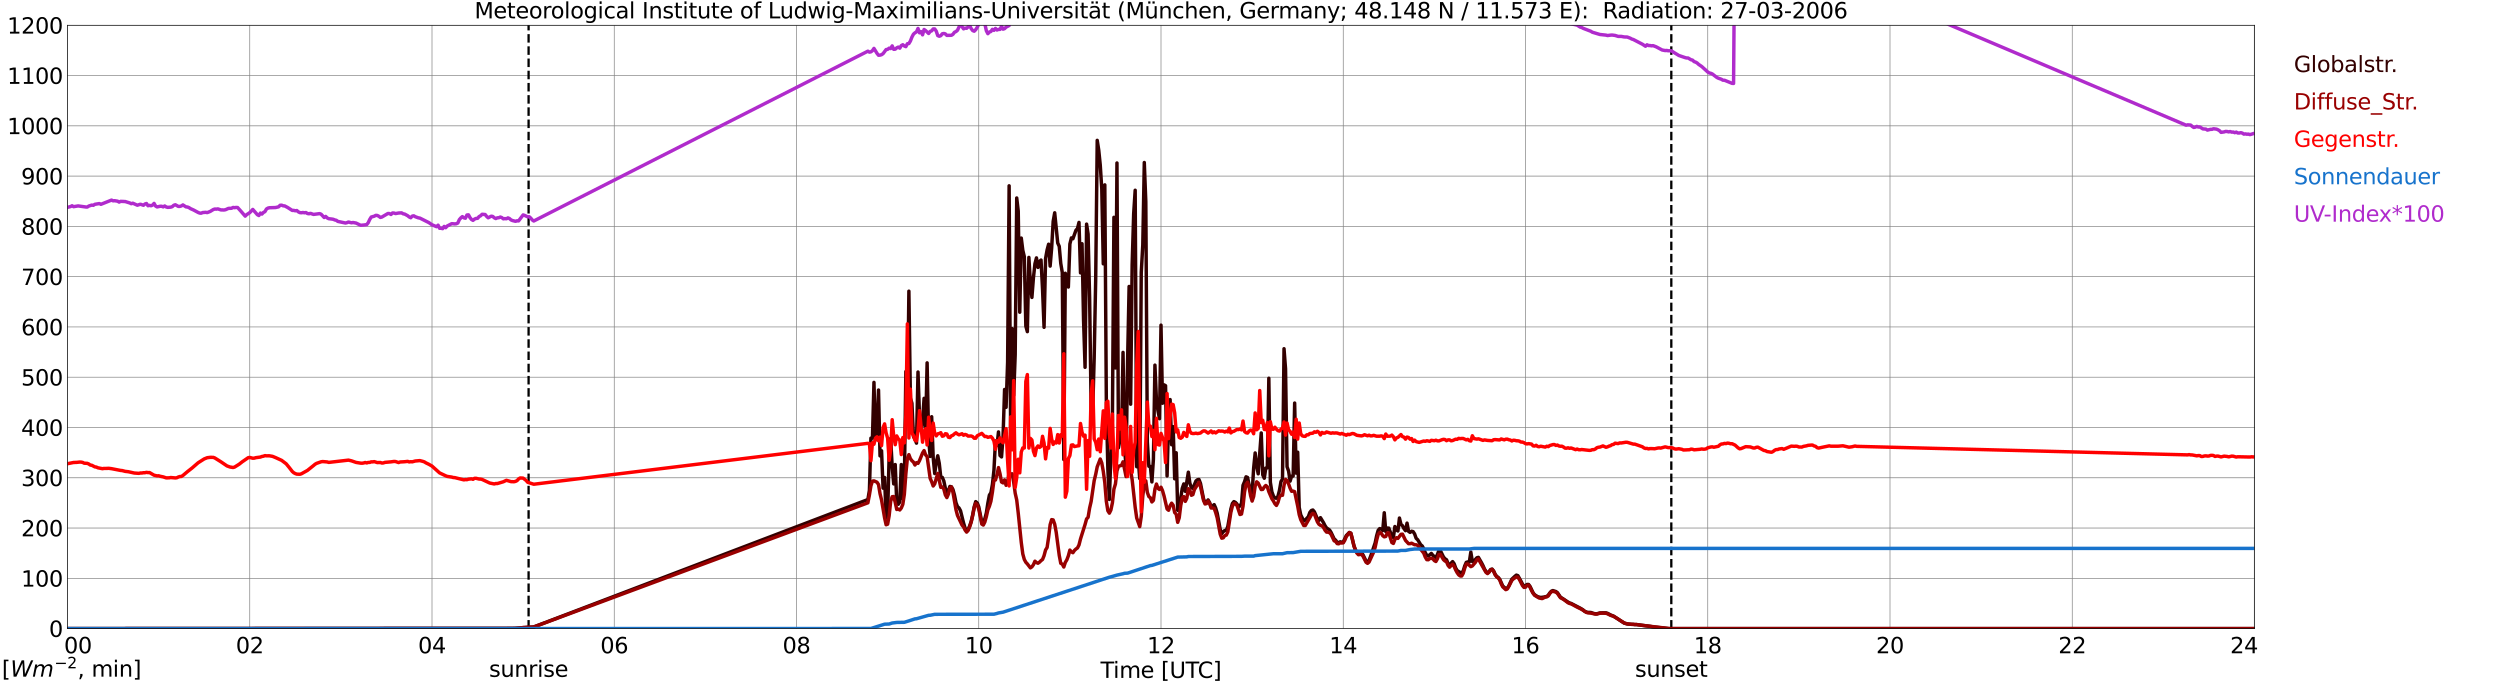 <?xml version="1.0" encoding="utf-8" standalone="no"?>
<!DOCTYPE svg PUBLIC "-//W3C//DTD SVG 1.1//EN"
  "http://www.w3.org/Graphics/SVG/1.1/DTD/svg11.dtd">
<svg xmlns:xlink="http://www.w3.org/1999/xlink" width="1085.4pt" height="296.64pt" viewBox="0 0 1085.4 296.64" xmlns="http://www.w3.org/2000/svg" version="1.1">
 <defs>
  <style type="text/css">*{stroke-linejoin: round; stroke-linecap: butt}</style>
 </defs>
 <g id="figure_1">
  <g id="patch_1">
   <path d="M 0 296.64 
L 1085.4 296.64 
L 1085.4 0 
L 0 0 
z
" style="fill: #ffffff"/>
  </g>
  <g id="axes_1">
   <g id="patch_2">
    <path d="M 29.306 272.909 
L 978.814 272.909 
L 978.814 10.976 
L 29.306 10.976 
z
" style="fill: #ffffff"/>
   </g>
   <g id="patch_3">
    <path d="M 978.814 272.909 
L 978.814 272.909 
L 978.814 10.976 
L 978.814 10.976 
z
" clip-path="url(#p229ffcfa45)" style="fill: #d3d3d3; opacity: 0.25; stroke: #d3d3d3; stroke-linejoin: miter"/>
   </g>
   <g id="matplotlib.axis_1">
    <g id="xtick_1">
     <g id="line2d_1">
      <path d="M 29.306 272.909 
L 29.306 10.976 
" clip-path="url(#p229ffcfa45)" style="fill: none; stroke: #808080; stroke-width: 0.3; stroke-linecap: square"/>
     </g>
     <g id="line2d_2"/>
     <g id="text_1">
      <!--    00 -->
      <g transform="translate(18.733 283.627) scale(0.095 -0.095)">
       <defs>
        <path id="DejaVuSans-20" transform="scale(0.016)"/>
        <path id="DejaVuSans-30" d="M 2034 4250 
Q 1547 4250 1301 3770 
Q 1056 3291 1056 2328 
Q 1056 1369 1301 889 
Q 1547 409 2034 409 
Q 2525 409 2770 889 
Q 3016 1369 3016 2328 
Q 3016 3291 2770 3770 
Q 2525 4250 2034 4250 
z
M 2034 4750 
Q 2819 4750 3233 4129 
Q 3647 3509 3647 2328 
Q 3647 1150 3233 529 
Q 2819 -91 2034 -91 
Q 1250 -91 836 529 
Q 422 1150 422 2328 
Q 422 3509 836 4129 
Q 1250 4750 2034 4750 
z
" transform="scale(0.016)"/>
       </defs>
       <use xlink:href="#DejaVuSans-20"/>
       <use xlink:href="#DejaVuSans-20" transform="translate(31.787 0)"/>
       <use xlink:href="#DejaVuSans-20" transform="translate(63.574 0)"/>
       <use xlink:href="#DejaVuSans-30" transform="translate(95.361 0)"/>
       <use xlink:href="#DejaVuSans-30" transform="translate(158.984 0)"/>
      </g>
     </g>
    </g>
    <g id="xtick_2">
     <g id="line2d_3">
      <path d="M 108.431 272.909 
L 108.431 10.976 
" clip-path="url(#p229ffcfa45)" style="fill: none; stroke: #808080; stroke-width: 0.3; stroke-linecap: square"/>
     </g>
     <g id="line2d_4"/>
     <g id="text_2">
      <!-- 02 -->
      <g transform="translate(102.387 283.627) scale(0.095 -0.095)">
       <defs>
        <path id="DejaVuSans-32" d="M 1228 531 
L 3431 531 
L 3431 0 
L 469 0 
L 469 531 
Q 828 903 1448 1529 
Q 2069 2156 2228 2338 
Q 2531 2678 2651 2914 
Q 2772 3150 2772 3378 
Q 2772 3750 2511 3984 
Q 2250 4219 1831 4219 
Q 1534 4219 1204 4116 
Q 875 4013 500 3803 
L 500 4441 
Q 881 4594 1212 4672 
Q 1544 4750 1819 4750 
Q 2544 4750 2975 4387 
Q 3406 4025 3406 3419 
Q 3406 3131 3298 2873 
Q 3191 2616 2906 2266 
Q 2828 2175 2409 1742 
Q 1991 1309 1228 531 
z
" transform="scale(0.016)"/>
       </defs>
       <use xlink:href="#DejaVuSans-30"/>
       <use xlink:href="#DejaVuSans-32" transform="translate(63.623 0)"/>
      </g>
     </g>
    </g>
    <g id="xtick_3">
     <g id="line2d_5">
      <path d="M 187.557 272.909 
L 187.557 10.976 
" clip-path="url(#p229ffcfa45)" style="fill: none; stroke: #808080; stroke-width: 0.3; stroke-linecap: square"/>
     </g>
     <g id="line2d_6"/>
     <g id="text_3">
      <!-- 04 -->
      <g transform="translate(181.513 283.627) scale(0.095 -0.095)">
       <defs>
        <path id="DejaVuSans-34" d="M 2419 4116 
L 825 1625 
L 2419 1625 
L 2419 4116 
z
M 2253 4666 
L 3047 4666 
L 3047 1625 
L 3713 1625 
L 3713 1100 
L 3047 1100 
L 3047 0 
L 2419 0 
L 2419 1100 
L 313 1100 
L 313 1709 
L 2253 4666 
z
" transform="scale(0.016)"/>
       </defs>
       <use xlink:href="#DejaVuSans-30"/>
       <use xlink:href="#DejaVuSans-34" transform="translate(63.623 0)"/>
      </g>
     </g>
    </g>
    <g id="xtick_4">
     <g id="line2d_7">
      <path d="M 266.683 272.909 
L 266.683 10.976 
" clip-path="url(#p229ffcfa45)" style="fill: none; stroke: #808080; stroke-width: 0.3; stroke-linecap: square"/>
     </g>
     <g id="line2d_8"/>
     <g id="text_4">
      <!-- 06 -->
      <g transform="translate(260.638 283.627) scale(0.095 -0.095)">
       <defs>
        <path id="DejaVuSans-36" d="M 2113 2584 
Q 1688 2584 1439 2293 
Q 1191 2003 1191 1497 
Q 1191 994 1439 701 
Q 1688 409 2113 409 
Q 2538 409 2786 701 
Q 3034 994 3034 1497 
Q 3034 2003 2786 2293 
Q 2538 2584 2113 2584 
z
M 3366 4563 
L 3366 3988 
Q 3128 4100 2886 4159 
Q 2644 4219 2406 4219 
Q 1781 4219 1451 3797 
Q 1122 3375 1075 2522 
Q 1259 2794 1537 2939 
Q 1816 3084 2150 3084 
Q 2853 3084 3261 2657 
Q 3669 2231 3669 1497 
Q 3669 778 3244 343 
Q 2819 -91 2113 -91 
Q 1303 -91 875 529 
Q 447 1150 447 2328 
Q 447 3434 972 4092 
Q 1497 4750 2381 4750 
Q 2619 4750 2861 4703 
Q 3103 4656 3366 4563 
z
" transform="scale(0.016)"/>
       </defs>
       <use xlink:href="#DejaVuSans-30"/>
       <use xlink:href="#DejaVuSans-36" transform="translate(63.623 0)"/>
      </g>
     </g>
    </g>
    <g id="xtick_5">
     <g id="line2d_9">
      <path d="M 345.808 272.909 
L 345.808 10.976 
" clip-path="url(#p229ffcfa45)" style="fill: none; stroke: #808080; stroke-width: 0.3; stroke-linecap: square"/>
     </g>
     <g id="line2d_10"/>
     <g id="text_5">
      <!-- 08 -->
      <g transform="translate(339.764 283.627) scale(0.095 -0.095)">
       <defs>
        <path id="DejaVuSans-38" d="M 2034 2216 
Q 1584 2216 1326 1975 
Q 1069 1734 1069 1313 
Q 1069 891 1326 650 
Q 1584 409 2034 409 
Q 2484 409 2743 651 
Q 3003 894 3003 1313 
Q 3003 1734 2745 1975 
Q 2488 2216 2034 2216 
z
M 1403 2484 
Q 997 2584 770 2862 
Q 544 3141 544 3541 
Q 544 4100 942 4425 
Q 1341 4750 2034 4750 
Q 2731 4750 3128 4425 
Q 3525 4100 3525 3541 
Q 3525 3141 3298 2862 
Q 3072 2584 2669 2484 
Q 3125 2378 3379 2068 
Q 3634 1759 3634 1313 
Q 3634 634 3220 271 
Q 2806 -91 2034 -91 
Q 1263 -91 848 271 
Q 434 634 434 1313 
Q 434 1759 690 2068 
Q 947 2378 1403 2484 
z
M 1172 3481 
Q 1172 3119 1398 2916 
Q 1625 2713 2034 2713 
Q 2441 2713 2670 2916 
Q 2900 3119 2900 3481 
Q 2900 3844 2670 4047 
Q 2441 4250 2034 4250 
Q 1625 4250 1398 4047 
Q 1172 3844 1172 3481 
z
" transform="scale(0.016)"/>
       </defs>
       <use xlink:href="#DejaVuSans-30"/>
       <use xlink:href="#DejaVuSans-38" transform="translate(63.623 0)"/>
      </g>
     </g>
    </g>
    <g id="xtick_6">
     <g id="line2d_11">
      <path d="M 424.934 272.909 
L 424.934 10.976 
" clip-path="url(#p229ffcfa45)" style="fill: none; stroke: #808080; stroke-width: 0.3; stroke-linecap: square"/>
     </g>
     <g id="line2d_12"/>
     <g id="text_6">
      <!-- 10 -->
      <g transform="translate(418.89 283.627) scale(0.095 -0.095)">
       <defs>
        <path id="DejaVuSans-31" d="M 794 531 
L 1825 531 
L 1825 4091 
L 703 3866 
L 703 4441 
L 1819 4666 
L 2450 4666 
L 2450 531 
L 3481 531 
L 3481 0 
L 794 0 
L 794 531 
z
" transform="scale(0.016)"/>
       </defs>
       <use xlink:href="#DejaVuSans-31"/>
       <use xlink:href="#DejaVuSans-30" transform="translate(63.623 0)"/>
      </g>
     </g>
    </g>
    <g id="xtick_7">
     <g id="line2d_13">
      <path d="M 504.06 272.909 
L 504.06 10.976 
" clip-path="url(#p229ffcfa45)" style="fill: none; stroke: #808080; stroke-width: 0.3; stroke-linecap: square"/>
     </g>
     <g id="line2d_14"/>
     <g id="text_7">
      <!-- 12 -->
      <g transform="translate(498.015 283.627) scale(0.095 -0.095)">
       <use xlink:href="#DejaVuSans-31"/>
       <use xlink:href="#DejaVuSans-32" transform="translate(63.623 0)"/>
      </g>
     </g>
    </g>
    <g id="xtick_8">
     <g id="line2d_15">
      <path d="M 583.185 272.909 
L 583.185 10.976 
" clip-path="url(#p229ffcfa45)" style="fill: none; stroke: #808080; stroke-width: 0.3; stroke-linecap: square"/>
     </g>
     <g id="line2d_16"/>
     <g id="text_8">
      <!-- 14 -->
      <g transform="translate(577.141 283.627) scale(0.095 -0.095)">
       <use xlink:href="#DejaVuSans-31"/>
       <use xlink:href="#DejaVuSans-34" transform="translate(63.623 0)"/>
      </g>
     </g>
    </g>
    <g id="xtick_9">
     <g id="line2d_17">
      <path d="M 662.311 272.909 
L 662.311 10.976 
" clip-path="url(#p229ffcfa45)" style="fill: none; stroke: #808080; stroke-width: 0.3; stroke-linecap: square"/>
     </g>
     <g id="line2d_18"/>
     <g id="text_9">
      <!-- 16 -->
      <g transform="translate(656.267 283.627) scale(0.095 -0.095)">
       <use xlink:href="#DejaVuSans-31"/>
       <use xlink:href="#DejaVuSans-36" transform="translate(63.623 0)"/>
      </g>
     </g>
    </g>
    <g id="xtick_10">
     <g id="line2d_19">
      <path d="M 741.437 272.909 
L 741.437 10.976 
" clip-path="url(#p229ffcfa45)" style="fill: none; stroke: #808080; stroke-width: 0.3; stroke-linecap: square"/>
     </g>
     <g id="line2d_20"/>
     <g id="text_10">
      <!-- 18 -->
      <g transform="translate(735.392 283.627) scale(0.095 -0.095)">
       <use xlink:href="#DejaVuSans-31"/>
       <use xlink:href="#DejaVuSans-38" transform="translate(63.623 0)"/>
      </g>
     </g>
    </g>
    <g id="xtick_11">
     <g id="line2d_21">
      <path d="M 820.562 272.909 
L 820.562 10.976 
" clip-path="url(#p229ffcfa45)" style="fill: none; stroke: #808080; stroke-width: 0.3; stroke-linecap: square"/>
     </g>
     <g id="line2d_22"/>
     <g id="text_11">
      <!-- 20 -->
      <g transform="translate(814.518 283.627) scale(0.095 -0.095)">
       <use xlink:href="#DejaVuSans-32"/>
       <use xlink:href="#DejaVuSans-30" transform="translate(63.623 0)"/>
      </g>
     </g>
    </g>
    <g id="xtick_12">
     <g id="line2d_23">
      <path d="M 899.688 272.909 
L 899.688 10.976 
" clip-path="url(#p229ffcfa45)" style="fill: none; stroke: #808080; stroke-width: 0.3; stroke-linecap: square"/>
     </g>
     <g id="line2d_24"/>
     <g id="text_12">
      <!-- 22 -->
      <g transform="translate(893.644 283.627) scale(0.095 -0.095)">
       <use xlink:href="#DejaVuSans-32"/>
       <use xlink:href="#DejaVuSans-32" transform="translate(63.623 0)"/>
      </g>
     </g>
    </g>
    <g id="xtick_13">
     <g id="line2d_25">
      <path d="M 978.814 272.909 
L 978.814 10.976 
" clip-path="url(#p229ffcfa45)" style="fill: none; stroke: #808080; stroke-width: 0.3; stroke-linecap: square"/>
     </g>
     <g id="line2d_26"/>
     <g id="text_13">
      <!-- 24    -->
      <g transform="translate(968.241 283.627) scale(0.095 -0.095)">
       <use xlink:href="#DejaVuSans-32"/>
       <use xlink:href="#DejaVuSans-34" transform="translate(63.623 0)"/>
       <use xlink:href="#DejaVuSans-20" transform="translate(127.246 0)"/>
       <use xlink:href="#DejaVuSans-20" transform="translate(159.033 0)"/>
       <use xlink:href="#DejaVuSans-20" transform="translate(190.82 0)"/>
      </g>
     </g>
    </g>
    <g id="text_14">
     <!-- Time [UTC] -->
     <g transform="translate(477.806 294.322) scale(0.095 -0.095)">
      <defs>
       <path id="DejaVuSans-54" d="M -19 4666 
L 3928 4666 
L 3928 4134 
L 2272 4134 
L 2272 0 
L 1638 0 
L 1638 4134 
L -19 4134 
L -19 4666 
z
" transform="scale(0.016)"/>
       <path id="DejaVuSans-69" d="M 603 3500 
L 1178 3500 
L 1178 0 
L 603 0 
L 603 3500 
z
M 603 4863 
L 1178 4863 
L 1178 4134 
L 603 4134 
L 603 4863 
z
" transform="scale(0.016)"/>
       <path id="DejaVuSans-6d" d="M 3328 2828 
Q 3544 3216 3844 3400 
Q 4144 3584 4550 3584 
Q 5097 3584 5394 3201 
Q 5691 2819 5691 2113 
L 5691 0 
L 5113 0 
L 5113 2094 
Q 5113 2597 4934 2840 
Q 4756 3084 4391 3084 
Q 3944 3084 3684 2787 
Q 3425 2491 3425 1978 
L 3425 0 
L 2847 0 
L 2847 2094 
Q 2847 2600 2669 2842 
Q 2491 3084 2119 3084 
Q 1678 3084 1418 2786 
Q 1159 2488 1159 1978 
L 1159 0 
L 581 0 
L 581 3500 
L 1159 3500 
L 1159 2956 
Q 1356 3278 1631 3431 
Q 1906 3584 2284 3584 
Q 2666 3584 2933 3390 
Q 3200 3197 3328 2828 
z
" transform="scale(0.016)"/>
       <path id="DejaVuSans-65" d="M 3597 1894 
L 3597 1613 
L 953 1613 
Q 991 1019 1311 708 
Q 1631 397 2203 397 
Q 2534 397 2845 478 
Q 3156 559 3463 722 
L 3463 178 
Q 3153 47 2828 -22 
Q 2503 -91 2169 -91 
Q 1331 -91 842 396 
Q 353 884 353 1716 
Q 353 2575 817 3079 
Q 1281 3584 2069 3584 
Q 2775 3584 3186 3129 
Q 3597 2675 3597 1894 
z
M 3022 2063 
Q 3016 2534 2758 2815 
Q 2500 3097 2075 3097 
Q 1594 3097 1305 2825 
Q 1016 2553 972 2059 
L 3022 2063 
z
" transform="scale(0.016)"/>
       <path id="DejaVuSans-5b" d="M 550 4863 
L 1875 4863 
L 1875 4416 
L 1125 4416 
L 1125 -397 
L 1875 -397 
L 1875 -844 
L 550 -844 
L 550 4863 
z
" transform="scale(0.016)"/>
       <path id="DejaVuSans-55" d="M 556 4666 
L 1191 4666 
L 1191 1831 
Q 1191 1081 1462 751 
Q 1734 422 2344 422 
Q 2950 422 3222 751 
Q 3494 1081 3494 1831 
L 3494 4666 
L 4128 4666 
L 4128 1753 
Q 4128 841 3676 375 
Q 3225 -91 2344 -91 
Q 1459 -91 1007 375 
Q 556 841 556 1753 
L 556 4666 
z
" transform="scale(0.016)"/>
       <path id="DejaVuSans-43" d="M 4122 4306 
L 4122 3641 
Q 3803 3938 3442 4084 
Q 3081 4231 2675 4231 
Q 1875 4231 1450 3742 
Q 1025 3253 1025 2328 
Q 1025 1406 1450 917 
Q 1875 428 2675 428 
Q 3081 428 3442 575 
Q 3803 722 4122 1019 
L 4122 359 
Q 3791 134 3420 21 
Q 3050 -91 2638 -91 
Q 1578 -91 968 557 
Q 359 1206 359 2328 
Q 359 3453 968 4101 
Q 1578 4750 2638 4750 
Q 3056 4750 3426 4639 
Q 3797 4528 4122 4306 
z
" transform="scale(0.016)"/>
       <path id="DejaVuSans-5d" d="M 1947 4863 
L 1947 -844 
L 622 -844 
L 622 -397 
L 1369 -397 
L 1369 4416 
L 622 4416 
L 622 4863 
L 1947 4863 
z
" transform="scale(0.016)"/>
      </defs>
      <use xlink:href="#DejaVuSans-54"/>
      <use xlink:href="#DejaVuSans-69" transform="translate(57.959 0)"/>
      <use xlink:href="#DejaVuSans-6d" transform="translate(85.742 0)"/>
      <use xlink:href="#DejaVuSans-65" transform="translate(183.154 0)"/>
      <use xlink:href="#DejaVuSans-20" transform="translate(244.678 0)"/>
      <use xlink:href="#DejaVuSans-5b" transform="translate(276.465 0)"/>
      <use xlink:href="#DejaVuSans-55" transform="translate(315.479 0)"/>
      <use xlink:href="#DejaVuSans-54" transform="translate(388.672 0)"/>
      <use xlink:href="#DejaVuSans-43" transform="translate(443.881 0)"/>
      <use xlink:href="#DejaVuSans-5d" transform="translate(513.705 0)"/>
     </g>
    </g>
   </g>
   <g id="matplotlib.axis_2">
    <g id="ytick_1">
     <g id="line2d_27">
      <path d="M 29.306 272.909 
L 978.814 272.909 
" clip-path="url(#p229ffcfa45)" style="fill: none; stroke: #808080; stroke-width: 0.3; stroke-linecap: square"/>
     </g>
     <g id="line2d_28"/>
     <g id="text_15">
      <!-- 0 -->
      <g transform="translate(21.261 276.518) scale(0.095 -0.095)">
       <use xlink:href="#DejaVuSans-30"/>
      </g>
     </g>
    </g>
    <g id="ytick_2">
     <g id="line2d_29">
      <path d="M 29.306 251.081 
L 978.814 251.081 
" clip-path="url(#p229ffcfa45)" style="fill: none; stroke: #808080; stroke-width: 0.3; stroke-linecap: square"/>
     </g>
     <g id="line2d_30"/>
     <g id="text_16">
      <!-- 100 -->
      <g transform="translate(9.173 254.69) scale(0.095 -0.095)">
       <use xlink:href="#DejaVuSans-31"/>
       <use xlink:href="#DejaVuSans-30" transform="translate(63.623 0)"/>
       <use xlink:href="#DejaVuSans-30" transform="translate(127.246 0)"/>
      </g>
     </g>
    </g>
    <g id="ytick_3">
     <g id="line2d_31">
      <path d="M 29.306 229.253 
L 978.814 229.253 
" clip-path="url(#p229ffcfa45)" style="fill: none; stroke: #808080; stroke-width: 0.3; stroke-linecap: square"/>
     </g>
     <g id="line2d_32"/>
     <g id="text_17">
      <!-- 200 -->
      <g transform="translate(9.173 232.863) scale(0.095 -0.095)">
       <use xlink:href="#DejaVuSans-32"/>
       <use xlink:href="#DejaVuSans-30" transform="translate(63.623 0)"/>
       <use xlink:href="#DejaVuSans-30" transform="translate(127.246 0)"/>
      </g>
     </g>
    </g>
    <g id="ytick_4">
     <g id="line2d_33">
      <path d="M 29.306 207.426 
L 978.814 207.426 
" clip-path="url(#p229ffcfa45)" style="fill: none; stroke: #808080; stroke-width: 0.3; stroke-linecap: square"/>
     </g>
     <g id="line2d_34"/>
     <g id="text_18">
      <!-- 300 -->
      <g transform="translate(9.173 211.035) scale(0.095 -0.095)">
       <defs>
        <path id="DejaVuSans-33" d="M 2597 2516 
Q 3050 2419 3304 2112 
Q 3559 1806 3559 1356 
Q 3559 666 3084 287 
Q 2609 -91 1734 -91 
Q 1441 -91 1130 -33 
Q 819 25 488 141 
L 488 750 
Q 750 597 1062 519 
Q 1375 441 1716 441 
Q 2309 441 2620 675 
Q 2931 909 2931 1356 
Q 2931 1769 2642 2001 
Q 2353 2234 1838 2234 
L 1294 2234 
L 1294 2753 
L 1863 2753 
Q 2328 2753 2575 2939 
Q 2822 3125 2822 3475 
Q 2822 3834 2567 4026 
Q 2313 4219 1838 4219 
Q 1578 4219 1281 4162 
Q 984 4106 628 3988 
L 628 4550 
Q 988 4650 1302 4700 
Q 1616 4750 1894 4750 
Q 2613 4750 3031 4423 
Q 3450 4097 3450 3541 
Q 3450 3153 3228 2886 
Q 3006 2619 2597 2516 
z
" transform="scale(0.016)"/>
       </defs>
       <use xlink:href="#DejaVuSans-33"/>
       <use xlink:href="#DejaVuSans-30" transform="translate(63.623 0)"/>
       <use xlink:href="#DejaVuSans-30" transform="translate(127.246 0)"/>
      </g>
     </g>
    </g>
    <g id="ytick_5">
     <g id="line2d_35">
      <path d="M 29.306 185.598 
L 978.814 185.598 
" clip-path="url(#p229ffcfa45)" style="fill: none; stroke: #808080; stroke-width: 0.3; stroke-linecap: square"/>
     </g>
     <g id="line2d_36"/>
     <g id="text_19">
      <!-- 400 -->
      <g transform="translate(9.173 189.207) scale(0.095 -0.095)">
       <use xlink:href="#DejaVuSans-34"/>
       <use xlink:href="#DejaVuSans-30" transform="translate(63.623 0)"/>
       <use xlink:href="#DejaVuSans-30" transform="translate(127.246 0)"/>
      </g>
     </g>
    </g>
    <g id="ytick_6">
     <g id="line2d_37">
      <path d="M 29.306 163.77 
L 978.814 163.77 
" clip-path="url(#p229ffcfa45)" style="fill: none; stroke: #808080; stroke-width: 0.3; stroke-linecap: square"/>
     </g>
     <g id="line2d_38"/>
     <g id="text_20">
      <!-- 500 -->
      <g transform="translate(9.173 167.379) scale(0.095 -0.095)">
       <defs>
        <path id="DejaVuSans-35" d="M 691 4666 
L 3169 4666 
L 3169 4134 
L 1269 4134 
L 1269 2991 
Q 1406 3038 1543 3061 
Q 1681 3084 1819 3084 
Q 2600 3084 3056 2656 
Q 3513 2228 3513 1497 
Q 3513 744 3044 326 
Q 2575 -91 1722 -91 
Q 1428 -91 1123 -41 
Q 819 9 494 109 
L 494 744 
Q 775 591 1075 516 
Q 1375 441 1709 441 
Q 2250 441 2565 725 
Q 2881 1009 2881 1497 
Q 2881 1984 2565 2268 
Q 2250 2553 1709 2553 
Q 1456 2553 1204 2497 
Q 953 2441 691 2322 
L 691 4666 
z
" transform="scale(0.016)"/>
       </defs>
       <use xlink:href="#DejaVuSans-35"/>
       <use xlink:href="#DejaVuSans-30" transform="translate(63.623 0)"/>
       <use xlink:href="#DejaVuSans-30" transform="translate(127.246 0)"/>
      </g>
     </g>
    </g>
    <g id="ytick_7">
     <g id="line2d_39">
      <path d="M 29.306 141.942 
L 978.814 141.942 
" clip-path="url(#p229ffcfa45)" style="fill: none; stroke: #808080; stroke-width: 0.3; stroke-linecap: square"/>
     </g>
     <g id="line2d_40"/>
     <g id="text_21">
      <!-- 600 -->
      <g transform="translate(9.173 145.551) scale(0.095 -0.095)">
       <use xlink:href="#DejaVuSans-36"/>
       <use xlink:href="#DejaVuSans-30" transform="translate(63.623 0)"/>
       <use xlink:href="#DejaVuSans-30" transform="translate(127.246 0)"/>
      </g>
     </g>
    </g>
    <g id="ytick_8">
     <g id="line2d_41">
      <path d="M 29.306 120.114 
L 978.814 120.114 
" clip-path="url(#p229ffcfa45)" style="fill: none; stroke: #808080; stroke-width: 0.3; stroke-linecap: square"/>
     </g>
     <g id="line2d_42"/>
     <g id="text_22">
      <!-- 700 -->
      <g transform="translate(9.173 123.724) scale(0.095 -0.095)">
       <defs>
        <path id="DejaVuSans-37" d="M 525 4666 
L 3525 4666 
L 3525 4397 
L 1831 0 
L 1172 0 
L 2766 4134 
L 525 4134 
L 525 4666 
z
" transform="scale(0.016)"/>
       </defs>
       <use xlink:href="#DejaVuSans-37"/>
       <use xlink:href="#DejaVuSans-30" transform="translate(63.623 0)"/>
       <use xlink:href="#DejaVuSans-30" transform="translate(127.246 0)"/>
      </g>
     </g>
    </g>
    <g id="ytick_9">
     <g id="line2d_43">
      <path d="M 29.306 98.287 
L 978.814 98.287 
" clip-path="url(#p229ffcfa45)" style="fill: none; stroke: #808080; stroke-width: 0.3; stroke-linecap: square"/>
     </g>
     <g id="line2d_44"/>
     <g id="text_23">
      <!-- 800 -->
      <g transform="translate(9.173 101.896) scale(0.095 -0.095)">
       <use xlink:href="#DejaVuSans-38"/>
       <use xlink:href="#DejaVuSans-30" transform="translate(63.623 0)"/>
       <use xlink:href="#DejaVuSans-30" transform="translate(127.246 0)"/>
      </g>
     </g>
    </g>
    <g id="ytick_10">
     <g id="line2d_45">
      <path d="M 29.306 76.459 
L 978.814 76.459 
" clip-path="url(#p229ffcfa45)" style="fill: none; stroke: #808080; stroke-width: 0.3; stroke-linecap: square"/>
     </g>
     <g id="line2d_46"/>
     <g id="text_24">
      <!-- 900 -->
      <g transform="translate(9.173 80.068) scale(0.095 -0.095)">
       <defs>
        <path id="DejaVuSans-39" d="M 703 97 
L 703 672 
Q 941 559 1184 500 
Q 1428 441 1663 441 
Q 2288 441 2617 861 
Q 2947 1281 2994 2138 
Q 2813 1869 2534 1725 
Q 2256 1581 1919 1581 
Q 1219 1581 811 2004 
Q 403 2428 403 3163 
Q 403 3881 828 4315 
Q 1253 4750 1959 4750 
Q 2769 4750 3195 4129 
Q 3622 3509 3622 2328 
Q 3622 1225 3098 567 
Q 2575 -91 1691 -91 
Q 1453 -91 1209 -44 
Q 966 3 703 97 
z
M 1959 2075 
Q 2384 2075 2632 2365 
Q 2881 2656 2881 3163 
Q 2881 3666 2632 3958 
Q 2384 4250 1959 4250 
Q 1534 4250 1286 3958 
Q 1038 3666 1038 3163 
Q 1038 2656 1286 2365 
Q 1534 2075 1959 2075 
z
" transform="scale(0.016)"/>
       </defs>
       <use xlink:href="#DejaVuSans-39"/>
       <use xlink:href="#DejaVuSans-30" transform="translate(63.623 0)"/>
       <use xlink:href="#DejaVuSans-30" transform="translate(127.246 0)"/>
      </g>
     </g>
    </g>
    <g id="ytick_11">
     <g id="line2d_47">
      <path d="M 29.306 54.631 
L 978.814 54.631 
" clip-path="url(#p229ffcfa45)" style="fill: none; stroke: #808080; stroke-width: 0.3; stroke-linecap: square"/>
     </g>
     <g id="line2d_48"/>
     <g id="text_25">
      <!-- 1000 -->
      <g transform="translate(3.128 58.24) scale(0.095 -0.095)">
       <use xlink:href="#DejaVuSans-31"/>
       <use xlink:href="#DejaVuSans-30" transform="translate(63.623 0)"/>
       <use xlink:href="#DejaVuSans-30" transform="translate(127.246 0)"/>
       <use xlink:href="#DejaVuSans-30" transform="translate(190.869 0)"/>
      </g>
     </g>
    </g>
    <g id="ytick_12">
     <g id="line2d_49">
      <path d="M 29.306 32.803 
L 978.814 32.803 
" clip-path="url(#p229ffcfa45)" style="fill: none; stroke: #808080; stroke-width: 0.3; stroke-linecap: square"/>
     </g>
     <g id="line2d_50"/>
     <g id="text_26">
      <!-- 1100 -->
      <g transform="translate(3.128 36.413) scale(0.095 -0.095)">
       <use xlink:href="#DejaVuSans-31"/>
       <use xlink:href="#DejaVuSans-31" transform="translate(63.623 0)"/>
       <use xlink:href="#DejaVuSans-30" transform="translate(127.246 0)"/>
       <use xlink:href="#DejaVuSans-30" transform="translate(190.869 0)"/>
      </g>
     </g>
    </g>
    <g id="ytick_13">
     <g id="line2d_51">
      <path d="M 29.306 10.976 
L 978.814 10.976 
" clip-path="url(#p229ffcfa45)" style="fill: none; stroke: #808080; stroke-width: 0.3; stroke-linecap: square"/>
     </g>
     <g id="line2d_52"/>
     <g id="text_27">
      <!-- 1200 -->
      <g transform="translate(3.128 14.585) scale(0.095 -0.095)">
       <use xlink:href="#DejaVuSans-31"/>
       <use xlink:href="#DejaVuSans-32" transform="translate(63.623 0)"/>
       <use xlink:href="#DejaVuSans-30" transform="translate(127.246 0)"/>
       <use xlink:href="#DejaVuSans-30" transform="translate(190.869 0)"/>
      </g>
     </g>
    </g>
   </g>
   <g id="line2d_53">
    <path d="M 229.494 272.909 
L 229.494 10.976 
" clip-path="url(#p229ffcfa45)" style="fill: none; stroke-dasharray: 3.7,1.6; stroke-dashoffset: 0; stroke: #000000"/>
   </g>
   <g id="line2d_54">
    <path d="M 725.612 272.909 
L 725.612 10.976 
" clip-path="url(#p229ffcfa45)" style="fill: none; stroke-dasharray: 3.7,1.6; stroke-dashoffset: 0; stroke: #000000"/>
   </g>
   <g id="line2d_55">
    <path d="M 29.306 272.909 
L 223.164 272.808 
L 231.736 272.193 
L 376.799 216.886 
L 377.459 212.913 
L 378.118 190.225 
L 378.777 190.225 
L 379.437 166.023 
L 380.096 191.004 
L 380.756 186.58 
L 381.415 169.34 
L 382.074 197.924 
L 382.734 195.713 
L 383.393 211.931 
L 384.053 207.303 
L 384.712 224.87 
L 385.371 223.397 
L 386.031 197.679 
L 386.69 190.389 
L 387.349 202.593 
L 388.009 210.089 
L 388.668 201.691 
L 389.328 218.156 
L 389.987 218.933 
L 390.646 217.992 
L 391.306 201.691 
L 391.965 216.558 
L 392.624 210.169 
L 393.284 161.312 
L 393.943 178.718 
L 394.603 126.421 
L 395.262 172.82 
L 395.921 175.072 
L 396.581 189.487 
L 397.24 190.636 
L 397.899 192.395 
L 398.559 161.517 
L 399.218 180.643 
L 399.878 187.113 
L 400.537 182.813 
L 401.196 172.944 
L 401.856 186.663 
L 402.515 157.545 
L 403.175 190.472 
L 403.834 198.171 
L 404.493 180.929 
L 405.153 198.662 
L 405.812 205.583 
L 406.471 200.956 
L 407.131 197.885 
L 407.79 201.159 
L 408.45 207.179 
L 409.109 207.262 
L 409.768 208.818 
L 410.428 211.972 
L 411.087 213.815 
L 411.746 213.077 
L 412.406 211.193 
L 413.065 211.357 
L 413.725 212.503 
L 414.384 214.919 
L 415.043 218.237 
L 415.703 219.957 
L 416.362 220.531 
L 417.022 221.76 
L 418.34 227.084 
L 419 229.253 
L 419.659 230.441 
L 420.318 229.908 
L 420.978 228.352 
L 421.637 226.427 
L 422.297 223.561 
L 422.956 220.04 
L 423.615 217.787 
L 424.275 218.359 
L 424.934 220.04 
L 426.253 226.673 
L 426.912 226.959 
L 427.572 225.239 
L 428.231 222.701 
L 428.89 218.401 
L 429.55 214.96 
L 430.209 213.937 
L 430.869 210.333 
L 431.528 204.191 
L 432.187 191.454 
L 432.847 193.419 
L 433.506 187.523 
L 434.165 197.76 
L 434.825 198.376 
L 435.484 189.612 
L 436.144 169.094 
L 436.803 176.834 
L 437.462 157.259 
L 438.122 80.676 
L 438.781 188.3 
L 439.44 142.68 
L 440.1 171.632 
L 440.759 153.982 
L 441.419 85.961 
L 442.078 91.653 
L 442.737 135.553 
L 443.397 103.364 
L 444.056 108.648 
L 444.716 111.434 
L 445.375 141.573 
L 446.034 143.99 
L 446.694 111.761 
L 447.353 122.777 
L 448.012 129.125 
L 448.672 120.606 
L 449.331 114.505 
L 449.991 111.964 
L 450.65 116.1 
L 451.309 113.562 
L 451.969 112.907 
L 452.628 125.602 
L 453.287 142.106 
L 453.947 112.211 
L 454.606 108.524 
L 455.266 106.027 
L 455.925 115.528 
L 456.584 107.705 
L 457.244 96.117 
L 457.903 92.389 
L 459.222 105.494 
L 459.881 106.968 
L 460.541 114.38 
L 461.2 118.312 
L 461.859 199.522 
L 462.519 118.641 
L 463.178 122.367 
L 463.838 124.62 
L 464.497 105.944 
L 465.156 103.283 
L 465.816 103.652 
L 467.134 99.965 
L 467.794 99.23 
L 468.453 96.567 
L 469.113 118.477 
L 469.772 105.822 
L 470.431 138.871 
L 471.091 159.47 
L 471.75 97.304 
L 472.409 101.644 
L 473.069 129.289 
L 473.728 177.572 
L 474.388 179.209 
L 475.047 155.539 
L 475.706 121.138 
L 476.366 60.937 
L 477.025 65.157 
L 477.685 71.626 
L 478.344 81.946 
L 479.003 114.544 
L 479.663 80.268 
L 480.322 173.763 
L 480.981 203.658 
L 481.641 216.844 
L 482.3 197.596 
L 482.96 182.404 
L 483.619 94.356 
L 484.278 159.756 
L 484.938 70.766 
L 485.597 194.403 
L 486.256 190.799 
L 486.916 190.225 
L 487.575 153 
L 488.235 195.305 
L 488.894 202.143 
L 489.553 156.604 
L 490.213 124.373 
L 490.872 175.483 
L 491.532 114.913 
L 492.191 92.799 
L 492.85 82.601 
L 493.51 202.634 
L 494.169 199.439 
L 494.828 207.753 
L 495.488 118.312 
L 496.147 106.396 
L 496.807 70.561 
L 497.466 87.639 
L 498.125 191.823 
L 498.785 202.429 
L 499.444 202.512 
L 500.103 209.228 
L 500.763 199.399 
L 501.422 158.527 
L 502.082 173.68 
L 502.741 178.349 
L 503.4 181.789 
L 504.06 141.165 
L 504.719 175.072 
L 505.379 167.088 
L 506.038 167.457 
L 506.697 206.648 
L 507.357 182.485 
L 508.016 173.477 
L 508.675 193.091 
L 509.335 185.229 
L 509.994 207.875 
L 510.654 196.573 
L 511.313 221.596 
L 511.972 221.144 
L 512.632 216.148 
L 513.291 212.012 
L 513.95 210.089 
L 514.61 213.323 
L 515.929 205.009 
L 516.588 209.759 
L 517.247 211.767 
L 517.907 212.053 
L 519.226 208.818 
L 519.885 208.286 
L 520.544 208.163 
L 521.204 209.883 
L 522.522 216.558 
L 523.182 218.278 
L 523.841 218.073 
L 524.501 217.049 
L 525.16 218.195 
L 525.819 220.121 
L 527.138 219.097 
L 527.797 220.572 
L 528.457 222.823 
L 529.776 229.908 
L 530.435 231.67 
L 531.094 230.851 
L 531.754 230.318 
L 532.413 230.236 
L 533.073 228.557 
L 534.391 220.981 
L 535.051 218.606 
L 535.71 217.787 
L 536.369 218.115 
L 537.029 218.811 
L 537.688 220.203 
L 538.348 219.629 
L 539.007 218.564 
L 539.666 210.702 
L 540.326 209.146 
L 540.985 207.015 
L 541.644 207.303 
L 542.963 213.692 
L 543.623 214.059 
L 544.282 203.248 
L 544.941 196.656 
L 545.601 202.307 
L 546.26 205.705 
L 547.579 187.973 
L 548.238 206.155 
L 548.898 207.631 
L 549.557 203.208 
L 550.216 203.125 
L 550.876 164.22 
L 551.535 209.392 
L 552.195 213.526 
L 552.854 215.329 
L 553.513 216.231 
L 554.173 216.312 
L 554.832 215.493 
L 555.491 212.872 
L 556.151 209.063 
L 556.81 208 
L 557.47 151.402 
L 558.129 160.083 
L 558.788 202.634 
L 559.448 204.518 
L 560.107 208.899 
L 560.766 206.729 
L 561.426 206.688 
L 562.085 174.992 
L 562.745 205.42 
L 563.404 196.328 
L 564.063 220.284 
L 564.723 223.519 
L 566.042 226.224 
L 566.701 225.772 
L 568.02 224.34 
L 568.679 222.495 
L 569.338 221.635 
L 569.998 221.432 
L 570.657 222.209 
L 571.976 225.322 
L 572.635 225.896 
L 573.295 224.748 
L 574.613 226.92 
L 575.273 228.23 
L 575.932 229.212 
L 577.251 230.113 
L 577.91 231.178 
L 579.229 233.964 
L 579.889 234.536 
L 580.548 235.52 
L 581.207 235.559 
L 581.867 235.232 
L 582.526 235.396 
L 583.185 235.315 
L 584.504 232.53 
L 585.823 231.178 
L 586.482 231.506 
L 587.801 236.83 
L 588.46 238.672 
L 589.12 239.779 
L 589.779 240.27 
L 590.439 240.065 
L 591.098 239.984 
L 591.757 240.883 
L 593.076 243.546 
L 593.736 243.874 
L 594.395 243.26 
L 595.054 241.579 
L 597.032 235.723 
L 597.692 232.571 
L 598.351 230.236 
L 599.011 229.5 
L 599.67 229.664 
L 600.329 230.36 
L 600.989 222.62 
L 601.648 230.768 
L 602.307 229.253 
L 602.967 229.295 
L 604.286 232.776 
L 604.945 233.39 
L 605.604 228.598 
L 606.264 230.113 
L 606.923 230.524 
L 607.582 224.912 
L 608.242 227.697 
L 608.901 228.23 
L 609.561 229.5 
L 610.22 230.399 
L 610.879 227.123 
L 611.539 230.687 
L 612.198 231.137 
L 612.858 230.646 
L 613.517 230.81 
L 614.176 231.833 
L 614.836 233.717 
L 615.495 234.33 
L 616.814 236.502 
L 617.473 237.035 
L 618.133 238.264 
L 618.792 239.942 
L 619.451 241.13 
L 620.111 241.416 
L 621.429 240.27 
L 622.089 241.088 
L 622.748 241.662 
L 623.408 242.071 
L 624.067 240.761 
L 624.726 238.96 
L 625.386 239.124 
L 626.705 241.826 
L 627.364 242.603 
L 628.023 243.013 
L 628.683 244.651 
L 629.342 245.43 
L 630.001 244.528 
L 630.661 243.832 
L 631.32 244.734 
L 631.98 246.576 
L 632.639 247.724 
L 633.958 248.542 
L 634.617 248.748 
L 635.276 247.846 
L 635.936 245.674 
L 636.595 244.159 
L 637.255 243.954 
L 637.914 243.996 
L 638.573 239.696 
L 639.233 243.791 
L 639.892 243.668 
L 641.211 242.153 
L 641.87 241.99 
L 643.189 244.284 
L 643.848 245.552 
L 644.508 247.067 
L 645.167 248.091 
L 645.827 248.665 
L 646.486 248.215 
L 647.145 247.272 
L 647.805 247.067 
L 648.464 247.888 
L 649.123 249.32 
L 649.783 250.221 
L 650.442 250.671 
L 651.102 251.45 
L 652.42 254.399 
L 653.739 255.586 
L 654.399 255.34 
L 655.058 254.357 
L 656.377 251.45 
L 657.695 250.221 
L 658.355 249.688 
L 659.014 249.935 
L 660.333 252.31 
L 660.992 253.578 
L 661.652 254.521 
L 662.311 254.316 
L 662.97 253.744 
L 663.63 253.744 
L 664.289 254.604 
L 665.608 257.387 
L 666.267 258.208 
L 667.586 259.068 
L 668.905 259.395 
L 670.224 259.232 
L 671.542 258.943 
L 672.202 258.411 
L 672.861 257.429 
L 673.521 256.691 
L 674.18 256.405 
L 675.499 256.815 
L 676.158 257.306 
L 677.477 259.232 
L 680.774 261.401 
L 681.433 261.77 
L 682.092 261.975 
L 686.049 264.023 
L 687.368 264.841 
L 688.027 265.415 
L 688.686 265.701 
L 689.346 265.865 
L 690.664 265.906 
L 691.983 266.356 
L 692.643 266.478 
L 693.302 266.478 
L 694.621 266.112 
L 696.599 266.07 
L 697.258 266.07 
L 697.918 266.275 
L 699.236 266.972 
L 700.555 267.502 
L 701.874 268.362 
L 705.171 270.534 
L 706.49 270.903 
L 708.468 271.067 
L 709.127 271.067 
L 709.786 271.189 
L 710.446 271.147 
L 716.38 271.927 
L 717.699 272.171 
L 724.293 272.909 
L 978.154 272.909 
L 978.154 272.909 
" clip-path="url(#p229ffcfa45)" style="fill: none; stroke: #330000; stroke-width: 1.5; stroke-linecap: square"/>
   </g>
   <g id="line2d_56">
    <path d="M 29.306 272.909 
L 223.823 272.806 
L 226.461 272.555 
L 227.12 272.429 
L 228.439 272.387 
L 229.098 272.304 
L 229.757 272.346 
L 230.417 272.261 
L 231.076 272.304 
L 231.736 272.219 
L 376.799 218.298 
L 377.459 214.897 
L 378.118 210.909 
L 378.777 208.895 
L 379.437 208.768 
L 380.756 209.357 
L 381.415 210.364 
L 382.074 214.351 
L 382.734 217.08 
L 384.053 224.846 
L 384.712 227.826 
L 385.371 227.575 
L 386.031 223.923 
L 386.69 217.667 
L 387.349 215.652 
L 388.009 215.569 
L 388.668 218.088 
L 389.328 221.194 
L 389.987 221.026 
L 390.646 221.404 
L 391.306 220.564 
L 391.965 218.968 
L 392.624 214.688 
L 393.284 205.747 
L 393.943 198.989 
L 394.603 197.393 
L 395.262 199.157 
L 395.921 200.037 
L 396.581 200.626 
L 397.24 201.886 
L 397.899 200.877 
L 398.559 201.172 
L 399.218 199.954 
L 400.537 196.68 
L 401.196 195.63 
L 401.856 197.476 
L 402.515 198.232 
L 403.834 207.677 
L 404.493 209.146 
L 405.153 210.994 
L 405.812 210.071 
L 407.131 205.537 
L 408.45 211.582 
L 409.109 211.413 
L 409.768 212.337 
L 410.428 214.856 
L 411.087 216.03 
L 411.746 214.52 
L 412.406 211.959 
L 413.065 211.413 
L 413.725 213.723 
L 415.043 221.277 
L 415.703 223.796 
L 417.681 227.994 
L 418.34 228.749 
L 419 230.135 
L 419.659 231.017 
L 420.318 230.303 
L 420.978 228.749 
L 421.637 226.776 
L 422.297 223.879 
L 422.956 220.439 
L 423.615 218.549 
L 424.275 219.18 
L 424.934 220.985 
L 426.253 227.533 
L 426.912 227.952 
L 427.572 226.651 
L 428.231 224.301 
L 428.89 221.363 
L 429.55 219.808 
L 430.209 217.626 
L 430.869 213.638 
L 431.528 208.517 
L 432.187 208.39 
L 432.847 206.125 
L 433.506 203.018 
L 434.165 205.662 
L 434.825 209.272 
L 435.484 209.65 
L 436.144 208.349 
L 436.803 210.7 
L 437.462 209.567 
L 438.122 204.78 
L 438.781 205.998 
L 439.44 205.705 
L 440.1 209.357 
L 440.759 214.142 
L 441.419 217.08 
L 442.078 222.788 
L 443.397 235.551 
L 444.056 240.503 
L 444.716 242.896 
L 445.375 244.114 
L 446.034 244.827 
L 447.353 246.547 
L 448.012 246.087 
L 448.672 245.161 
L 449.331 243.651 
L 449.991 244.238 
L 450.65 244.533 
L 451.309 244.07 
L 451.969 243.4 
L 452.628 242.896 
L 453.287 241.259 
L 453.947 238.781 
L 454.606 237.69 
L 455.266 233.241 
L 455.925 227.784 
L 456.584 225.601 
L 457.244 225.728 
L 457.903 227.575 
L 458.563 231.1 
L 459.881 241.132 
L 460.541 244.574 
L 461.2 244.91 
L 461.859 246.17 
L 462.519 244.155 
L 463.178 243.064 
L 463.838 241.3 
L 464.497 238.825 
L 465.156 239.58 
L 465.816 239.958 
L 466.475 238.993 
L 467.134 238.362 
L 467.794 237.901 
L 468.453 236.598 
L 469.113 233.996 
L 471.091 227.699 
L 471.75 225.307 
L 472.409 224.593 
L 473.069 220.564 
L 473.728 217.711 
L 475.047 208.685 
L 475.706 205.957 
L 476.366 202.682 
L 477.685 199.282 
L 478.344 201.004 
L 479.003 204.656 
L 479.663 209.567 
L 480.322 217.584 
L 480.981 221.74 
L 481.641 222.788 
L 482.3 221.445 
L 482.96 218.298 
L 483.619 212.337 
L 484.278 210.113 
L 484.938 204.402 
L 485.597 202.431 
L 486.916 202.052 
L 487.575 200.5 
L 488.894 206.921 
L 490.213 202.473 
L 490.872 204.319 
L 491.532 208.222 
L 492.85 220.228 
L 493.51 224.888 
L 494.828 228.625 
L 495.488 224.215 
L 496.147 215.36 
L 496.807 210.027 
L 497.466 208.768 
L 498.125 213.764 
L 498.785 215.611 
L 499.444 216.074 
L 500.103 217.92 
L 500.763 217.248 
L 501.422 212.337 
L 502.082 210.154 
L 502.741 212.042 
L 503.4 212.505 
L 504.06 211.54 
L 504.719 213.009 
L 505.379 215.316 
L 506.697 220.985 
L 507.357 221.531 
L 508.016 219.557 
L 508.675 218.466 
L 509.335 219.348 
L 509.994 222.537 
L 510.654 223.209 
L 511.313 226.776 
L 511.972 224.805 
L 512.632 219.431 
L 513.291 216.24 
L 513.95 215.611 
L 514.61 217.667 
L 515.269 216.325 
L 515.929 212.169 
L 516.588 212.882 
L 517.247 215.024 
L 517.907 214.729 
L 518.566 212.546 
L 520.544 209.399 
L 521.204 211.245 
L 522.522 217.248 
L 523.182 218.802 
L 523.841 218.634 
L 524.501 217.543 
L 525.16 218.549 
L 525.819 220.564 
L 526.479 220.564 
L 527.138 220.69 
L 527.797 222.537 
L 528.457 224.846 
L 529.776 231.94 
L 530.435 233.66 
L 531.094 233.492 
L 531.754 232.527 
L 532.413 232.318 
L 533.073 230.89 
L 534.391 222.41 
L 535.051 219.767 
L 535.71 218.59 
L 536.369 218.717 
L 537.029 219.431 
L 538.348 223.377 
L 539.007 223.168 
L 539.666 219.808 
L 540.326 213.638 
L 540.985 210.237 
L 541.644 209.357 
L 542.304 211.496 
L 542.963 215.233 
L 543.623 217.543 
L 544.282 215.569 
L 544.941 211.077 
L 545.601 209.189 
L 546.26 209.735 
L 547.579 212.546 
L 548.238 212.463 
L 548.898 211.455 
L 549.557 210.783 
L 550.216 211.328 
L 550.876 213.47 
L 552.195 216.534 
L 552.854 217.499 
L 553.513 218.717 
L 554.173 219.431 
L 554.832 218.13 
L 555.491 215.779 
L 556.151 214.939 
L 556.81 215.024 
L 557.47 210.7 
L 558.129 208.139 
L 558.788 208.6 
L 559.448 210.071 
L 560.107 211.959 
L 560.766 213.302 
L 561.426 213.219 
L 562.085 213.47 
L 563.404 219.725 
L 564.063 223.419 
L 564.723 225.601 
L 566.042 228.162 
L 566.701 228.162 
L 568.679 224.72 
L 569.338 223.502 
L 569.998 222.873 
L 570.657 223.251 
L 571.976 226.608 
L 572.635 227.616 
L 573.295 228.079 
L 573.954 228.288 
L 574.613 229.002 
L 575.273 230.218 
L 575.932 231.017 
L 576.592 231.058 
L 577.251 231.268 
L 577.91 232.023 
L 579.229 234.793 
L 579.889 235.088 
L 580.548 236.011 
L 581.207 236.096 
L 581.867 235.675 
L 582.526 235.76 
L 583.185 235.675 
L 583.845 234.584 
L 584.504 232.99 
L 585.823 231.227 
L 586.482 231.519 
L 587.142 233.996 
L 587.801 236.934 
L 588.46 238.908 
L 589.12 240.126 
L 589.779 240.839 
L 591.098 240.63 
L 591.757 241.468 
L 593.076 244.114 
L 593.736 244.574 
L 594.395 244.028 
L 596.373 239.704 
L 597.032 237.607 
L 597.692 234.501 
L 598.351 232.023 
L 599.011 231.185 
L 599.67 231.478 
L 600.329 232.569 
L 600.989 233.073 
L 601.648 232.905 
L 602.307 231.395 
L 602.967 231.353 
L 604.286 235.551 
L 604.945 235.928 
L 605.604 234.206 
L 606.264 233.451 
L 606.923 233.745 
L 608.242 231.982 
L 608.901 231.899 
L 610.22 234.627 
L 611.539 236.053 
L 612.198 236.053 
L 612.858 235.843 
L 614.176 236.515 
L 614.836 236.515 
L 615.495 236.766 
L 618.133 240.167 
L 618.792 241.846 
L 619.451 242.979 
L 620.111 243.022 
L 620.77 242.477 
L 621.429 242.391 
L 622.089 242.601 
L 622.748 243.4 
L 623.408 243.777 
L 624.067 242.601 
L 624.726 240.713 
L 625.386 240.754 
L 626.705 242.979 
L 627.364 243.568 
L 628.023 243.904 
L 628.683 245.456 
L 629.342 246.253 
L 630.001 245.541 
L 630.661 244.995 
L 631.32 245.875 
L 631.98 247.429 
L 632.639 248.647 
L 633.298 249.571 
L 633.958 250.073 
L 634.617 250.073 
L 635.276 248.898 
L 635.936 246.633 
L 636.595 244.91 
L 637.255 244.827 
L 638.573 246.002 
L 639.233 245.707 
L 640.552 244.155 
L 641.211 243.022 
L 641.87 242.686 
L 643.189 245.078 
L 645.167 248.521 
L 645.827 249.025 
L 646.486 248.436 
L 647.145 247.471 
L 647.805 247.22 
L 648.464 248.016 
L 649.123 249.527 
L 649.783 250.452 
L 650.442 250.913 
L 651.102 251.753 
L 651.761 253.473 
L 652.42 254.774 
L 653.739 255.992 
L 654.399 255.741 
L 655.058 254.606 
L 656.377 252.004 
L 657.036 251.332 
L 658.355 250.494 
L 659.014 250.618 
L 659.674 251.585 
L 660.992 254.229 
L 661.652 255.027 
L 662.311 254.942 
L 662.97 254.146 
L 663.63 254.019 
L 664.289 254.984 
L 664.949 256.455 
L 665.608 257.588 
L 666.267 258.47 
L 668.246 259.644 
L 669.564 259.895 
L 670.883 259.225 
L 671.542 259.14 
L 672.202 258.721 
L 672.861 257.671 
L 673.521 256.957 
L 674.18 256.706 
L 675.499 257.084 
L 676.158 257.588 
L 677.477 259.517 
L 678.796 260.19 
L 680.774 261.7 
L 681.433 261.995 
L 682.092 262.163 
L 684.73 263.591 
L 686.708 264.555 
L 688.686 265.856 
L 689.346 266.066 
L 690.664 266.192 
L 692.643 266.611 
L 693.302 266.611 
L 694.621 266.234 
L 695.939 266.192 
L 697.258 266.278 
L 697.918 266.487 
L 699.236 267.157 
L 700.555 267.578 
L 701.874 268.375 
L 703.852 269.635 
L 705.171 270.475 
L 706.49 270.853 
L 708.468 271.062 
L 710.446 271.145 
L 712.424 271.44 
L 724.952 272.909 
L 978.154 272.909 
L 978.154 272.909 
" clip-path="url(#p229ffcfa45)" style="fill: none; stroke: #990000; stroke-width: 1.5; stroke-linecap: square"/>
   </g>
   <g id="line2d_57">
    <path d="M 29.306 201.325 
L 31.943 200.794 
L 33.262 200.746 
L 34.581 200.611 
L 35.24 200.633 
L 35.9 200.766 
L 36.559 201.104 
L 37.878 201.17 
L 38.537 201.438 
L 39.197 201.91 
L 39.856 202.001 
L 41.175 202.698 
L 41.834 202.787 
L 42.493 203.101 
L 44.472 203.486 
L 45.131 203.374 
L 46.45 203.372 
L 47.109 203.311 
L 48.428 203.481 
L 52.384 204.247 
L 53.043 204.304 
L 54.362 204.651 
L 55.681 204.795 
L 58.319 205.376 
L 60.297 205.511 
L 60.956 205.358 
L 61.615 205.363 
L 62.275 205.238 
L 62.934 205.23 
L 63.594 205.075 
L 64.253 205.184 
L 64.912 205.16 
L 66.89 206.312 
L 68.209 206.609 
L 68.869 206.566 
L 69.528 206.773 
L 70.847 207.041 
L 72.166 207.48 
L 73.484 207.447 
L 74.144 207.329 
L 76.122 207.502 
L 76.781 207.423 
L 77.441 207.087 
L 78.1 206.889 
L 78.759 206.858 
L 79.419 206.426 
L 81.397 204.758 
L 83.375 203.204 
L 86.013 200.923 
L 88.65 199.247 
L 89.969 198.723 
L 91.288 198.553 
L 92.606 198.577 
L 93.266 198.832 
L 95.903 200.486 
L 98.541 202.279 
L 99.86 202.752 
L 101.178 202.966 
L 101.838 202.791 
L 103.816 201.554 
L 105.135 200.517 
L 107.772 198.703 
L 108.431 198.605 
L 109.75 198.948 
L 110.41 198.906 
L 111.069 198.703 
L 113.047 198.443 
L 113.707 198.188 
L 114.366 198.07 
L 115.025 197.823 
L 115.685 197.902 
L 117.003 197.9 
L 118.322 198.129 
L 119.641 198.668 
L 122.278 199.873 
L 124.257 201.37 
L 125.575 202.981 
L 126.894 204.691 
L 127.553 205.262 
L 128.213 205.618 
L 128.872 205.847 
L 130.191 205.9 
L 130.85 205.705 
L 133.488 204.23 
L 136.125 202.117 
L 136.785 201.556 
L 137.444 201.172 
L 139.422 200.486 
L 140.082 200.388 
L 142.06 200.556 
L 142.719 200.759 
L 151.291 199.766 
L 152.61 200.083 
L 154.588 200.764 
L 156.566 201.078 
L 157.226 201.102 
L 157.885 201.008 
L 158.544 200.79 
L 159.204 200.993 
L 159.863 200.772 
L 160.523 200.768 
L 161.182 200.508 
L 161.841 200.524 
L 162.501 200.419 
L 163.819 200.838 
L 165.138 200.794 
L 165.798 201.039 
L 166.457 200.978 
L 167.116 200.748 
L 169.754 200.517 
L 171.073 200.338 
L 171.732 200.382 
L 173.051 200.827 
L 173.71 200.574 
L 175.688 200.462 
L 177.007 200.312 
L 177.666 200.556 
L 178.326 200.452 
L 178.985 200.508 
L 180.304 200.15 
L 182.282 199.976 
L 183.601 200.316 
L 184.26 200.545 
L 184.92 200.958 
L 186.238 201.598 
L 187.557 202.355 
L 190.854 205.317 
L 193.492 206.57 
L 194.151 206.832 
L 196.129 207.129 
L 196.788 207.325 
L 197.448 207.364 
L 201.404 208.34 
L 202.063 208.211 
L 202.723 208.259 
L 203.382 208.037 
L 204.701 207.893 
L 205.36 208.1 
L 206.02 207.663 
L 206.679 207.661 
L 207.998 207.986 
L 208.657 208.008 
L 209.317 208.168 
L 212.614 209.713 
L 214.592 210.113 
L 215.251 209.925 
L 215.91 209.942 
L 218.548 209.156 
L 219.867 208.526 
L 221.845 209.104 
L 223.164 209.148 
L 223.823 208.995 
L 224.482 208.661 
L 225.142 207.954 
L 225.801 207.515 
L 227.12 207.583 
L 228.439 208.609 
L 229.098 209.392 
L 231.736 210.235 
L 376.799 192.482 
L 377.459 192.602 
L 378.118 200.024 
L 378.777 192.218 
L 379.437 192.869 
L 380.096 190.217 
L 380.756 189.64 
L 381.415 191.365 
L 382.074 189.789 
L 382.734 193.467 
L 383.393 185.665 
L 384.053 184.035 
L 384.712 187.931 
L 385.371 190.254 
L 386.031 199.819 
L 386.69 195.322 
L 387.349 182.223 
L 388.009 189.241 
L 388.668 193.065 
L 389.328 189.258 
L 389.987 190.54 
L 390.646 191.07 
L 391.306 197.348 
L 391.965 189.974 
L 392.624 192.279 
L 393.284 180.156 
L 393.943 140.633 
L 394.603 190.155 
L 395.262 168.948 
L 395.921 187.99 
L 396.581 189.103 
L 397.24 191.101 
L 397.899 191.43 
L 398.559 187.071 
L 399.218 178.288 
L 400.537 191.976 
L 401.196 187.224 
L 401.856 186.122 
L 402.515 193.174 
L 403.175 181.134 
L 403.834 187.433 
L 404.493 191.242 
L 405.153 183.688 
L 405.812 188.132 
L 406.471 189.243 
L 407.131 188.348 
L 407.79 188.213 
L 408.45 187.855 
L 409.109 189.4 
L 409.768 189.217 
L 410.428 188.304 
L 411.087 188.42 
L 411.746 189.817 
L 412.406 189.979 
L 413.065 189.223 
L 413.725 188.97 
L 414.384 188.363 
L 415.043 187.909 
L 415.703 188.433 
L 416.362 188.789 
L 417.681 188.315 
L 418.34 188.966 
L 419 188.619 
L 419.659 188.833 
L 420.318 189.339 
L 421.637 189.284 
L 422.297 189.555 
L 422.956 190.267 
L 423.615 190.258 
L 424.275 189.197 
L 426.253 188.156 
L 427.572 189.533 
L 428.231 189.468 
L 428.89 189.883 
L 430.209 189.538 
L 430.869 190.238 
L 431.528 191.476 
L 432.187 195.045 
L 432.847 191.308 
L 433.506 191.985 
L 434.165 190.105 
L 434.825 191.62 
L 435.484 192.24 
L 436.803 186.091 
L 437.462 200.104 
L 438.122 210.973 
L 438.781 180.999 
L 439.44 195.291 
L 440.1 165.23 
L 440.759 211.601 
L 441.419 207.314 
L 442.078 199.384 
L 442.737 205.286 
L 443.397 196.217 
L 444.056 194.46 
L 444.716 194.503 
L 445.375 165.601 
L 446.034 162.633 
L 446.694 194.523 
L 447.353 190.328 
L 448.012 191.033 
L 448.672 195.931 
L 449.331 197.806 
L 449.991 194.532 
L 450.65 193.611 
L 451.309 194.261 
L 451.969 193.79 
L 452.628 189.429 
L 453.287 192.367 
L 453.947 199.218 
L 454.606 194.263 
L 455.266 194.573 
L 455.925 185.991 
L 456.584 190.574 
L 457.244 192.958 
L 457.903 191.884 
L 458.563 192.338 
L 459.222 188.691 
L 459.881 192.332 
L 460.541 188.745 
L 461.2 189.381 
L 461.859 153.592 
L 462.519 215.858 
L 463.178 213.256 
L 463.838 199.114 
L 464.497 197.797 
L 465.156 193.244 
L 465.816 193.144 
L 466.475 193.881 
L 467.794 193.604 
L 468.453 193.519 
L 469.113 183.867 
L 469.772 187.626 
L 470.431 189.383 
L 471.091 188.933 
L 471.75 212.422 
L 472.409 191.266 
L 473.069 198.096 
L 473.728 170.956 
L 474.388 165.331 
L 475.047 190.572 
L 475.706 192.033 
L 476.366 195.25 
L 477.025 190.62 
L 477.685 196.136 
L 479.003 178.375 
L 479.663 190.323 
L 480.322 174.793 
L 480.981 174.188 
L 481.641 188.213 
L 482.3 194.471 
L 482.96 179.754 
L 483.619 200.823 
L 484.278 207.72 
L 484.938 198.195 
L 485.597 180.381 
L 486.256 186.229 
L 486.916 177.938 
L 487.575 197.448 
L 488.235 181.123 
L 488.894 185.331 
L 489.553 206.869 
L 490.213 201.015 
L 490.872 185.139 
L 491.532 205.107 
L 492.191 195.324 
L 492.85 192.013 
L 493.51 158.403 
L 494.169 143.922 
L 494.828 187.656 
L 495.488 222.17 
L 496.147 200.897 
L 496.807 209.355 
L 498.125 174.57 
L 498.785 184.685 
L 499.444 185.011 
L 500.103 189.531 
L 500.763 186.855 
L 501.422 195.222 
L 502.082 181.629 
L 502.741 193.01 
L 503.4 193.218 
L 504.06 188.154 
L 504.719 190.003 
L 505.379 191.511 
L 506.038 200.829 
L 506.697 170.877 
L 507.357 190.428 
L 508.016 180.994 
L 508.675 175.461 
L 509.335 175.681 
L 509.994 179.222 
L 510.654 187.521 
L 511.313 186.643 
L 511.972 189.933 
L 512.632 190.275 
L 513.291 189.817 
L 513.95 187.726 
L 514.61 188.835 
L 515.269 189.483 
L 515.929 184.428 
L 516.588 187.257 
L 517.247 188.09 
L 517.907 188.228 
L 518.566 188.2 
L 519.226 188.06 
L 519.885 188.256 
L 521.204 187.999 
L 521.863 187.449 
L 522.522 187.065 
L 523.182 187.113 
L 524.501 188.027 
L 525.819 187.113 
L 526.479 187.916 
L 527.138 187.477 
L 527.797 187.962 
L 529.116 187.041 
L 529.776 187.198 
L 530.435 187.148 
L 531.094 187.22 
L 531.754 187.586 
L 532.413 187.178 
L 533.073 187.499 
L 533.732 185.86 
L 534.391 187.953 
L 535.051 187.409 
L 535.71 187.252 
L 537.029 186.451 
L 537.688 186.519 
L 538.348 186.231 
L 539.007 186.637 
L 539.666 182.806 
L 540.326 187.324 
L 540.985 187.883 
L 541.644 188.018 
L 542.304 187.161 
L 542.963 186.728 
L 543.623 186.829 
L 544.282 188.307 
L 544.941 179.29 
L 545.601 186.587 
L 546.26 186.017 
L 546.919 169.561 
L 547.579 183.474 
L 548.238 182.474 
L 548.898 186.418 
L 549.557 186.547 
L 550.216 183.459 
L 550.876 197.902 
L 551.535 183.098 
L 552.195 186.309 
L 552.854 186.368 
L 553.513 185.478 
L 554.173 186.342 
L 554.832 186.982 
L 555.491 187.156 
L 556.151 186.342 
L 556.81 185.844 
L 557.47 183.201 
L 558.129 188.909 
L 558.788 183.686 
L 559.448 186.569 
L 560.107 187.257 
L 560.766 188.538 
L 561.426 187.586 
L 562.085 189.959 
L 562.745 182.022 
L 563.404 190.647 
L 564.063 183.666 
L 564.723 188.304 
L 565.382 189.223 
L 566.042 189.407 
L 566.701 189.444 
L 567.36 188.774 
L 568.02 188.778 
L 568.679 188.206 
L 569.998 188.077 
L 570.657 187.481 
L 571.317 187.682 
L 571.976 187.248 
L 572.635 187.73 
L 573.295 188.82 
L 573.954 187.743 
L 574.613 188.077 
L 575.273 188.016 
L 575.932 187.545 
L 577.91 188.117 
L 578.57 187.903 
L 579.229 188.04 
L 579.889 187.955 
L 580.548 188.01 
L 581.867 188.448 
L 582.526 188.178 
L 584.504 188.959 
L 585.164 188.538 
L 585.823 188.706 
L 587.142 188.189 
L 587.801 188.307 
L 589.12 188.999 
L 591.098 189.256 
L 591.757 189.077 
L 592.417 188.743 
L 593.736 189.206 
L 594.395 188.94 
L 595.054 189.254 
L 595.714 189.212 
L 596.373 189.001 
L 597.692 189.396 
L 599.011 189.372 
L 599.67 189.232 
L 600.329 189.42 
L 600.989 190.424 
L 601.648 188.448 
L 602.307 189.409 
L 603.626 189.357 
L 604.286 188.902 
L 604.945 189.61 
L 605.604 190.97 
L 606.264 190.131 
L 606.923 189.88 
L 608.242 188.665 
L 608.901 189.586 
L 609.561 189.771 
L 610.22 190.66 
L 610.879 189.758 
L 611.539 189.939 
L 612.198 190.675 
L 612.858 190.4 
L 613.517 191.67 
L 614.176 191.081 
L 614.836 191.738 
L 616.154 192.074 
L 618.133 191.463 
L 618.792 191.613 
L 619.451 191.336 
L 620.77 191.622 
L 621.429 191.17 
L 622.748 191.352 
L 623.408 191.114 
L 624.067 191.397 
L 624.726 191.428 
L 626.045 190.906 
L 626.705 190.74 
L 627.364 190.826 
L 628.023 191.332 
L 628.683 190.978 
L 629.342 190.959 
L 630.001 191.378 
L 630.661 191.275 
L 631.98 190.675 
L 632.639 190.747 
L 633.298 190.315 
L 633.958 190.441 
L 634.617 190.352 
L 635.276 190.376 
L 636.595 190.967 
L 637.255 190.753 
L 637.914 191.33 
L 638.573 191.48 
L 639.233 189.188 
L 639.892 190.4 
L 641.211 190.655 
L 641.87 190.502 
L 643.848 191.212 
L 644.508 190.98 
L 645.827 191.212 
L 647.145 191.299 
L 647.805 191.352 
L 648.464 190.926 
L 649.123 190.852 
L 651.102 191.02 
L 651.761 190.577 
L 653.08 190.97 
L 653.739 190.688 
L 654.399 190.651 
L 655.058 190.919 
L 655.717 191.042 
L 656.377 191.456 
L 657.036 191.12 
L 657.695 191.179 
L 658.355 191.362 
L 659.014 191.38 
L 659.674 191.531 
L 660.333 191.93 
L 660.992 191.928 
L 661.652 192.19 
L 662.311 192.611 
L 662.97 192.738 
L 663.63 192.602 
L 664.949 192.807 
L 665.608 193.576 
L 666.267 193.672 
L 666.927 193.325 
L 667.586 193.846 
L 668.246 193.962 
L 668.905 193.726 
L 670.883 194.113 
L 671.542 193.731 
L 672.202 193.905 
L 672.861 193.434 
L 674.18 193.039 
L 674.839 192.982 
L 675.499 193.39 
L 676.158 193.224 
L 676.817 193.626 
L 677.477 193.746 
L 678.136 193.724 
L 678.796 194.065 
L 679.455 194.562 
L 680.114 194.604 
L 680.774 194.397 
L 681.433 194.656 
L 682.092 194.484 
L 684.071 195.228 
L 684.73 194.949 
L 685.389 195.252 
L 686.049 195.281 
L 686.708 195.163 
L 690.005 195.542 
L 690.664 195.501 
L 691.324 195.215 
L 691.983 195.228 
L 692.643 194.933 
L 693.302 194.383 
L 693.961 194.178 
L 694.621 194.104 
L 695.939 193.595 
L 697.258 194.189 
L 697.918 194.001 
L 698.577 193.685 
L 699.236 193.495 
L 699.896 193.043 
L 700.555 192.943 
L 701.215 192.415 
L 702.533 192.602 
L 703.193 192.284 
L 703.852 192.329 
L 705.83 192.015 
L 706.49 192.035 
L 709.127 192.818 
L 709.786 192.825 
L 713.083 193.975 
L 713.743 194.473 
L 714.402 194.715 
L 715.062 194.656 
L 715.721 194.909 
L 716.38 194.748 
L 717.699 194.785 
L 718.358 194.84 
L 719.677 194.534 
L 720.337 194.458 
L 720.996 194.549 
L 722.974 194.001 
L 724.293 194.344 
L 725.612 194.327 
L 726.271 194.512 
L 726.93 194.842 
L 727.59 194.984 
L 728.909 194.824 
L 730.227 195.071 
L 730.887 195.372 
L 733.524 195.252 
L 734.184 194.979 
L 734.843 195.056 
L 735.502 195.296 
L 738.14 195.062 
L 738.799 194.918 
L 739.459 195.027 
L 740.118 195.01 
L 740.777 194.866 
L 741.437 194.412 
L 742.756 194.06 
L 743.415 193.997 
L 744.074 194.176 
L 746.052 193.759 
L 746.712 193.137 
L 747.371 192.766 
L 748.031 192.733 
L 748.69 192.498 
L 749.349 192.594 
L 750.009 192.369 
L 750.668 192.452 
L 751.327 192.668 
L 751.987 192.635 
L 753.306 193.255 
L 754.624 194.46 
L 755.284 194.857 
L 755.943 194.735 
L 757.921 193.919 
L 759.899 194.039 
L 761.218 194.506 
L 761.878 194.493 
L 762.537 194.2 
L 763.196 194.13 
L 765.834 195.58 
L 766.493 195.68 
L 767.153 196.045 
L 769.131 196.359 
L 769.79 196.027 
L 770.449 195.505 
L 771.109 195.189 
L 771.768 195.176 
L 772.428 194.918 
L 773.746 194.739 
L 774.406 195.078 
L 777.703 193.687 
L 779.021 193.774 
L 779.681 193.711 
L 780.34 193.781 
L 781 194.069 
L 782.318 194.093 
L 782.978 193.801 
L 784.296 193.567 
L 784.956 193.355 
L 786.275 193.24 
L 786.934 193.235 
L 787.593 193.602 
L 788.253 193.774 
L 788.912 194.362 
L 789.572 194.543 
L 790.89 194.244 
L 794.187 193.571 
L 794.847 193.713 
L 798.143 193.711 
L 800.122 193.545 
L 802.759 194.146 
L 804.078 193.971 
L 805.397 193.628 
L 806.056 193.788 
L 949.801 197.492 
L 950.46 197.365 
L 951.12 197.522 
L 951.779 197.522 
L 953.757 197.906 
L 954.417 197.784 
L 955.076 197.815 
L 955.735 198.201 
L 956.395 198.164 
L 957.054 197.954 
L 957.714 197.909 
L 958.373 198.016 
L 959.032 197.983 
L 959.692 197.725 
L 960.351 197.684 
L 961.01 197.769 
L 961.67 198.168 
L 962.329 198.026 
L 962.989 198.009 
L 964.307 198.374 
L 965.626 198.037 
L 966.945 198.181 
L 967.604 198.358 
L 968.923 198.024 
L 969.582 198.07 
L 970.901 198.437 
L 971.561 198.306 
L 976.836 198.426 
L 977.495 198.323 
L 978.154 198.358 
L 978.154 198.358 
" clip-path="url(#p229ffcfa45)" style="fill: none; stroke: #ff0000; stroke-width: 1.5; stroke-linecap: square"/>
   </g>
   <g id="line2d_58">
    <path d="M 29.306 272.909 
L 378.118 272.865 
L 384.053 270.995 
L 386.031 270.925 
L 387.349 270.488 
L 389.328 270.237 
L 392.624 270.178 
L 394.603 269.565 
L 397.24 268.692 
L 397.899 268.639 
L 403.175 267.142 
L 403.834 267.124 
L 405.812 266.71 
L 431.528 266.666 
L 432.847 266.339 
L 433.506 266.12 
L 435.484 265.78 
L 481.641 250.605 
L 482.96 250.258 
L 484.938 249.684 
L 487.575 249.099 
L 488.235 248.894 
L 489.553 248.831 
L 499.444 245.554 
L 500.103 245.471 
L 511.313 241.868 
L 515.269 241.769 
L 515.929 241.614 
L 539.007 241.542 
L 540.326 241.457 
L 544.282 241.453 
L 544.941 241.232 
L 552.854 240.409 
L 556.81 240.409 
L 558.788 239.955 
L 561.426 239.912 
L 564.723 239.355 
L 605.604 239.259 
L 606.923 239.242 
L 608.242 238.978 
L 610.22 238.978 
L 612.198 238.58 
L 614.176 238.353 
L 637.914 238.353 
L 639.892 238.104 
L 978.154 238.104 
L 978.154 238.104 
" clip-path="url(#p229ffcfa45)" style="fill: none; stroke: #1773cc; stroke-width: 1.5; stroke-linecap: square"/>
   </g>
   <g id="line2d_59">
    <path d="M 29.306 90.014 
L 30.625 89.687 
L 31.284 89.337 
L 31.943 89.73 
L 33.921 89.403 
L 37.218 89.861 
L 37.878 89.905 
L 38.537 89.468 
L 39.856 89.032 
L 40.515 89.141 
L 41.175 88.704 
L 43.153 88.377 
L 43.812 88.704 
L 48.428 86.871 
L 49.087 87.198 
L 49.747 87.133 
L 51.065 87.351 
L 51.725 87.744 
L 52.384 87.416 
L 54.362 87.504 
L 56.34 88.115 
L 57 88.442 
L 57.659 88.224 
L 59.637 89.097 
L 60.956 88.661 
L 62.275 89.119 
L 62.934 88.573 
L 63.594 88.355 
L 64.253 89.316 
L 64.912 89.163 
L 65.572 89.337 
L 66.231 89.054 
L 66.89 88.311 
L 67.55 89.468 
L 68.209 89.839 
L 69.528 89.556 
L 70.187 89.556 
L 70.847 89.818 
L 71.506 89.425 
L 72.166 89.861 
L 72.825 90.036 
L 74.144 89.927 
L 74.803 89.708 
L 75.462 89.119 
L 76.122 88.901 
L 77.441 89.621 
L 78.1 89.599 
L 78.759 89.403 
L 79.419 88.966 
L 80.737 89.818 
L 81.397 89.883 
L 82.056 90.145 
L 82.716 90.582 
L 84.034 91.171 
L 86.013 92.24 
L 86.672 92.502 
L 87.331 92.568 
L 87.991 92.284 
L 89.309 92.175 
L 89.969 92.306 
L 91.288 91.782 
L 92.606 90.974 
L 93.266 90.756 
L 93.925 90.8 
L 94.584 90.691 
L 95.903 91.127 
L 97.222 91.171 
L 97.881 91.062 
L 99.2 90.472 
L 100.519 90.429 
L 101.178 90.058 
L 101.838 90.167 
L 102.497 90.058 
L 103.156 90.101 
L 104.475 91.564 
L 106.453 93.834 
L 107.113 93.179 
L 108.431 92.328 
L 109.75 90.931 
L 111.069 92.437 
L 111.728 93.201 
L 112.388 93.572 
L 113.047 92.502 
L 113.707 92.939 
L 114.366 92.24 
L 115.025 91.891 
L 115.685 90.734 
L 116.344 90.341 
L 117.003 90.189 
L 119.641 90.101 
L 120.96 89.796 
L 121.619 89.119 
L 122.278 89.075 
L 122.938 89.359 
L 123.597 89.403 
L 124.916 90.101 
L 126.894 91.367 
L 127.553 91.345 
L 128.213 91.52 
L 128.872 91.411 
L 129.532 91.978 
L 130.191 92.306 
L 130.85 92.371 
L 131.51 92.262 
L 132.169 92.371 
L 132.829 92.284 
L 133.488 92.699 
L 134.147 92.808 
L 134.807 92.633 
L 136.125 93.092 
L 138.763 92.742 
L 139.422 93.004 
L 140.741 94.423 
L 141.4 93.965 
L 142.06 94.62 
L 142.719 94.947 
L 144.038 95.1 
L 144.697 95.209 
L 145.357 95.493 
L 146.016 95.646 
L 146.676 96.126 
L 149.972 96.824 
L 150.632 96.671 
L 151.291 96.388 
L 152.61 96.737 
L 153.269 96.606 
L 154.588 96.846 
L 156.566 97.807 
L 157.885 97.697 
L 159.204 97.523 
L 159.863 96.693 
L 160.523 95.274 
L 161.182 94.227 
L 162.501 93.856 
L 163.16 93.485 
L 163.819 93.55 
L 164.479 93.899 
L 165.138 94.401 
L 165.798 94.227 
L 168.435 92.677 
L 169.094 92.721 
L 169.754 93.114 
L 170.413 92.459 
L 171.073 92.502 
L 171.732 92.721 
L 173.051 92.481 
L 174.37 92.415 
L 175.029 92.83 
L 175.688 92.939 
L 177.007 93.659 
L 177.666 94.205 
L 178.326 94.532 
L 178.985 93.812 
L 179.645 93.703 
L 180.304 94.096 
L 181.623 94.576 
L 182.282 94.685 
L 183.601 95.34 
L 186.238 96.671 
L 187.557 97.588 
L 189.535 98.418 
L 190.195 97.763 
L 190.854 99.116 
L 191.513 99.116 
L 192.173 99.269 
L 192.832 98.309 
L 193.492 98.854 
L 194.151 98.134 
L 196.129 97.108 
L 197.448 97.217 
L 198.107 97.152 
L 198.767 96.824 
L 199.426 95.362 
L 200.085 94.598 
L 200.745 94.052 
L 201.404 94.576 
L 202.063 94.751 
L 202.723 93.354 
L 203.382 93.266 
L 204.042 94.467 
L 204.701 95.274 
L 205.36 95.667 
L 206.02 95.122 
L 206.679 94.838 
L 207.339 94.794 
L 207.998 94.03 
L 208.657 93.681 
L 209.317 93.026 
L 210.635 93.135 
L 211.295 93.965 
L 211.954 94.554 
L 213.273 93.856 
L 213.932 93.965 
L 214.592 94.554 
L 215.251 94.882 
L 215.91 94.576 
L 216.57 94.532 
L 217.229 94.227 
L 217.889 94.489 
L 218.548 95.013 
L 219.207 94.903 
L 219.867 94.991 
L 220.526 94.598 
L 221.186 94.882 
L 221.845 95.471 
L 222.504 95.755 
L 223.823 96.082 
L 224.482 95.864 
L 225.142 95.907 
L 227.12 93.31 
L 227.779 93.528 
L 229.098 94.139 
L 229.757 94.096 
L 230.417 94.685 
L 231.076 95.471 
L 231.736 95.951 
L 376.799 22.217 
L 377.459 22.632 
L 378.118 22.501 
L 378.777 21.999 
L 379.437 21.016 
L 380.756 23.156 
L 381.415 23.985 
L 382.074 23.941 
L 382.734 23.745 
L 383.393 23.287 
L 384.712 21.518 
L 385.371 21.431 
L 386.031 20.907 
L 386.69 21.082 
L 387.349 19.925 
L 388.009 21.409 
L 388.668 21.366 
L 389.328 20.776 
L 389.987 20.449 
L 390.646 20.907 
L 391.306 19.794 
L 391.965 19.423 
L 392.624 19.969 
L 393.284 20.252 
L 393.943 18.986 
L 394.603 18.899 
L 395.262 17.808 
L 395.921 16.105 
L 396.581 14.839 
L 397.24 14.25 
L 397.899 13.835 
L 398.559 12.351 
L 399.218 14.25 
L 399.878 13.726 
L 400.537 15.123 
L 401.196 12.809 
L 401.856 13.268 
L 403.175 14.534 
L 403.834 13.639 
L 404.493 13.399 
L 405.153 12.569 
L 405.812 12.569 
L 406.471 13.508 
L 407.131 15.45 
L 407.79 15.734 
L 408.45 15.494 
L 409.109 14.665 
L 409.768 14.534 
L 410.428 14.708 
L 411.087 15.363 
L 413.065 15.319 
L 413.725 14.905 
L 414.384 14.01 
L 415.043 13.704 
L 415.703 13.137 
L 416.362 11.74 
L 417.022 10.626 
L 418.34 12.525 
L 419 12.198 
L 419.659 12.285 
L 420.978 11.041 
L 421.637 12.394 
L 422.297 13.268 
L 422.956 13.551 
L 423.615 12.897 
L 424.275 11.827 
L 424.934 10.43 
L 425.593 9.317 
L 426.253 8.749 
L 426.912 9.644 
L 427.572 10.299 
L 428.231 13.355 
L 428.89 14.621 
L 429.55 13.901 
L 430.209 13.682 
L 430.869 12.744 
L 431.528 13.18 
L 432.187 12.351 
L 432.847 13.027 
L 433.506 12.766 
L 434.165 12.766 
L 434.825 11.412 
L 435.484 12.656 
L 436.144 12.438 
L 436.803 11.783 
L 438.122 11.085 
L 438.781 9.317 
L 439.44 6.566 
L 440.759 9.426 
L 441.419 6.676 
L 442.737 0.149 
L 443.151 -1 
M 565.889 -1 
L 566.042 -0.353 
L 566.701 -0.724 
L 567.36 1.612 
L 568.02 1.699 
L 568.679 4.034 
L 569.338 2.725 
L 569.998 2.812 
L 570.657 2.594 
L 571.317 3.794 
L 571.976 3.292 
L 572.635 3.576 
L 573.295 3.663 
L 573.954 2.507 
L 574.613 3.336 
L 575.273 3.532 
L 575.932 5.191 
L 576.592 5.628 
L 577.251 5.104 
L 577.91 5.672 
L 579.229 6.588 
L 579.889 5.803 
L 581.207 3.576 
L 582.526 3.947 
L 583.185 3.249 
L 583.845 2.878 
L 584.504 3.532 
L 585.823 7.112 
L 586.482 7.265 
L 588.46 5.082 
L 589.12 4.646 
L 589.779 3.816 
L 590.439 4.056 
L 591.098 5.41 
L 591.757 5.017 
L 592.417 7.265 
L 593.076 6.894 
L 593.736 6.326 
L 594.395 6.61 
L 595.054 8.094 
L 596.373 8.094 
L 597.032 7.592 
L 597.692 6.938 
L 598.351 6.85 
L 599.011 6.938 
L 599.67 5.824 
L 600.329 5.868 
L 600.989 5.169 
L 601.648 3.925 
L 602.307 3.358 
L 602.967 3.598 
L 604.286 5.039 
L 604.945 4.951 
L 605.604 4.624 
L 606.264 2.899 
L 606.923 4.733 
L 607.582 5.191 
L 608.242 4.58 
L 608.901 4.253 
L 609.561 4.056 
L 610.879 4.58 
L 612.198 3.838 
L 612.858 4.013 
L 613.517 5.104 
L 614.176 4.733 
L 614.836 3.183 
L 615.495 3.052 
L 616.814 3.183 
L 617.473 3.336 
L 618.133 4.624 
L 618.792 5.279 
L 620.111 5.89 
L 621.429 5.104 
L 622.089 4.929 
L 622.748 5.235 
L 623.408 5.104 
L 625.386 6.457 
L 626.045 6.654 
L 628.683 6.697 
L 629.342 7.221 
L 630.001 6.741 
L 630.661 6.894 
L 631.98 6.457 
L 632.639 6.741 
L 633.298 6.37 
L 633.958 6.195 
L 634.617 6.152 
L 635.276 5.824 
L 635.936 5.213 
L 636.595 5.082 
L 637.255 5.497 
L 637.914 6.195 
L 638.573 6.043 
L 640.552 3.685 
L 641.211 3.161 
L 641.87 3.161 
L 643.189 3.969 
L 643.848 4.056 
L 645.167 5.039 
L 645.827 5.584 
L 647.145 4.842 
L 647.805 4.842 
L 648.464 4.711 
L 649.123 4.842 
L 649.783 4.711 
L 650.442 5.213 
L 651.102 6.021 
L 651.761 6.064 
L 653.08 6.566 
L 653.739 6.566 
L 654.399 6.807 
L 655.058 6.85 
L 655.717 6.763 
L 657.036 6.894 
L 657.695 6.763 
L 658.355 6.763 
L 660.333 7.221 
L 660.992 7.636 
L 664.289 7.003 
L 666.267 7.09 
L 672.861 8.356 
L 673.521 8.204 
L 674.18 8.313 
L 675.499 8.815 
L 677.477 9.186 
L 678.796 9.557 
L 680.114 9.71 
L 682.092 10.321 
L 684.73 10.91 
L 686.049 11.761 
L 686.708 11.936 
L 687.368 12.307 
L 690.664 13.573 
L 691.324 13.988 
L 694.621 14.97 
L 697.258 15.254 
L 697.918 15.429 
L 699.236 15.254 
L 699.896 15.21 
L 701.215 15.385 
L 702.533 15.8 
L 703.852 15.8 
L 705.171 16.04 
L 706.49 16.083 
L 707.808 16.585 
L 708.468 16.956 
L 709.127 17.153 
L 713.083 19.205 
L 714.402 20.078 
L 715.062 19.445 
L 715.721 19.772 
L 716.38 19.772 
L 717.04 19.903 
L 717.699 19.816 
L 719.018 20.318 
L 721.655 21.715 
L 722.974 21.955 
L 723.633 21.911 
L 724.293 22.042 
L 725.612 22.042 
L 726.93 22.894 
L 728.909 24.094 
L 731.546 24.989 
L 732.205 25.164 
L 732.865 25.164 
L 734.184 25.95 
L 734.843 26.102 
L 735.502 26.757 
L 736.162 26.975 
L 736.821 27.346 
L 737.48 27.958 
L 738.799 28.853 
L 741.437 31.254 
L 742.096 31.668 
L 742.756 31.821 
L 743.415 32.105 
L 745.393 33.633 
L 746.052 33.96 
L 747.371 34.419 
L 748.031 34.833 
L 748.69 34.833 
L 751.327 35.903 
L 751.987 36.187 
L 752.646 36.23 
L 752.936 -1 
M 818.628 -1 
L 949.142 54.369 
L 949.801 54.195 
L 951.12 54.304 
L 951.779 54.893 
L 952.438 55.33 
L 953.098 55.199 
L 953.757 54.871 
L 954.417 55.155 
L 955.076 55.111 
L 956.395 55.963 
L 957.714 56.05 
L 958.373 56.487 
L 959.692 56.159 
L 960.351 56.159 
L 961.01 55.897 
L 962.329 56.072 
L 962.989 56.356 
L 963.648 56.77 
L 964.307 57.469 
L 965.626 57.272 
L 966.285 57.054 
L 966.945 57.098 
L 967.604 57.272 
L 968.264 57.098 
L 968.923 57.381 
L 969.582 57.316 
L 970.242 57.6 
L 970.901 57.36 
L 971.561 57.753 
L 972.22 57.753 
L 972.879 57.6 
L 973.539 57.796 
L 974.198 58.233 
L 974.857 58.124 
L 975.517 58.276 
L 976.176 58.211 
L 976.836 58.451 
L 978.154 58.058 
L 978.154 58.058 
" clip-path="url(#p229ffcfa45)" style="fill: none; stroke: #b02bcc; stroke-width: 1.5; stroke-linecap: square"/>
   </g>
   <g id="patch_4">
    <path d="M 29.306 272.909 
L 29.306 10.976 
" style="fill: none; stroke: #000000; stroke-width: 0.3; stroke-linejoin: miter; stroke-linecap: square"/>
   </g>
   <g id="patch_5">
    <path d="M 978.814 272.909 
L 978.814 10.976 
" style="fill: none; stroke: #000000; stroke-width: 0.3; stroke-linejoin: miter; stroke-linecap: square"/>
   </g>
   <g id="patch_6">
    <path d="M 29.306 272.909 
L 978.814 272.909 
" style="fill: none; stroke: #000000; stroke-width: 0.3; stroke-linejoin: miter; stroke-linecap: square"/>
   </g>
   <g id="patch_7">
    <path d="M 29.306 10.976 
L 978.814 10.976 
" style="fill: none; stroke: #000000; stroke-width: 0.3; stroke-linejoin: miter; stroke-linecap: square"/>
   </g>
   <g id="text_28">
    <!-- sunrise -->
    <g transform="translate(212.329 293.863) scale(0.095 -0.095)">
     <defs>
      <path id="DejaVuSans-73" d="M 2834 3397 
L 2834 2853 
Q 2591 2978 2328 3040 
Q 2066 3103 1784 3103 
Q 1356 3103 1142 2972 
Q 928 2841 928 2578 
Q 928 2378 1081 2264 
Q 1234 2150 1697 2047 
L 1894 2003 
Q 2506 1872 2764 1633 
Q 3022 1394 3022 966 
Q 3022 478 2636 193 
Q 2250 -91 1575 -91 
Q 1294 -91 989 -36 
Q 684 19 347 128 
L 347 722 
Q 666 556 975 473 
Q 1284 391 1588 391 
Q 1994 391 2212 530 
Q 2431 669 2431 922 
Q 2431 1156 2273 1281 
Q 2116 1406 1581 1522 
L 1381 1569 
Q 847 1681 609 1914 
Q 372 2147 372 2553 
Q 372 3047 722 3315 
Q 1072 3584 1716 3584 
Q 2034 3584 2315 3537 
Q 2597 3491 2834 3397 
z
" transform="scale(0.016)"/>
      <path id="DejaVuSans-75" d="M 544 1381 
L 544 3500 
L 1119 3500 
L 1119 1403 
Q 1119 906 1312 657 
Q 1506 409 1894 409 
Q 2359 409 2629 706 
Q 2900 1003 2900 1516 
L 2900 3500 
L 3475 3500 
L 3475 0 
L 2900 0 
L 2900 538 
Q 2691 219 2414 64 
Q 2138 -91 1772 -91 
Q 1169 -91 856 284 
Q 544 659 544 1381 
z
M 1991 3584 
L 1991 3584 
z
" transform="scale(0.016)"/>
      <path id="DejaVuSans-6e" d="M 3513 2113 
L 3513 0 
L 2938 0 
L 2938 2094 
Q 2938 2591 2744 2837 
Q 2550 3084 2163 3084 
Q 1697 3084 1428 2787 
Q 1159 2491 1159 1978 
L 1159 0 
L 581 0 
L 581 3500 
L 1159 3500 
L 1159 2956 
Q 1366 3272 1645 3428 
Q 1925 3584 2291 3584 
Q 2894 3584 3203 3211 
Q 3513 2838 3513 2113 
z
" transform="scale(0.016)"/>
      <path id="DejaVuSans-72" d="M 2631 2963 
Q 2534 3019 2420 3045 
Q 2306 3072 2169 3072 
Q 1681 3072 1420 2755 
Q 1159 2438 1159 1844 
L 1159 0 
L 581 0 
L 581 3500 
L 1159 3500 
L 1159 2956 
Q 1341 3275 1631 3429 
Q 1922 3584 2338 3584 
Q 2397 3584 2469 3576 
Q 2541 3569 2628 3553 
L 2631 2963 
z
" transform="scale(0.016)"/>
     </defs>
     <use xlink:href="#DejaVuSans-73"/>
     <use xlink:href="#DejaVuSans-75" transform="translate(52.1 0)"/>
     <use xlink:href="#DejaVuSans-6e" transform="translate(115.479 0)"/>
     <use xlink:href="#DejaVuSans-72" transform="translate(178.857 0)"/>
     <use xlink:href="#DejaVuSans-69" transform="translate(219.971 0)"/>
     <use xlink:href="#DejaVuSans-73" transform="translate(247.754 0)"/>
     <use xlink:href="#DejaVuSans-65" transform="translate(299.854 0)"/>
    </g>
   </g>
   <g id="text_29">
    <!-- sunset -->
    <g transform="translate(709.857 293.863) scale(0.095 -0.095)">
     <defs>
      <path id="DejaVuSans-74" d="M 1172 4494 
L 1172 3500 
L 2356 3500 
L 2356 3053 
L 1172 3053 
L 1172 1153 
Q 1172 725 1289 603 
Q 1406 481 1766 481 
L 2356 481 
L 2356 0 
L 1766 0 
Q 1100 0 847 248 
Q 594 497 594 1153 
L 594 3053 
L 172 3053 
L 172 3500 
L 594 3500 
L 594 4494 
L 1172 4494 
z
" transform="scale(0.016)"/>
     </defs>
     <use xlink:href="#DejaVuSans-73"/>
     <use xlink:href="#DejaVuSans-75" transform="translate(52.1 0)"/>
     <use xlink:href="#DejaVuSans-6e" transform="translate(115.479 0)"/>
     <use xlink:href="#DejaVuSans-73" transform="translate(178.857 0)"/>
     <use xlink:href="#DejaVuSans-65" transform="translate(230.957 0)"/>
     <use xlink:href="#DejaVuSans-74" transform="translate(292.48 0)"/>
    </g>
   </g>
   <g id="text_30">
    <!-- [$Wm^{-2}$, min] -->
    <g transform="translate(0.821 293.863) scale(0.095 -0.095)">
     <defs>
      <path id="DejaVuSans-Oblique-57" d="M 616 4666 
L 1228 4666 
L 1453 697 
L 3213 4666 
L 3916 4666 
L 4147 697 
L 5888 4666 
L 6528 4666 
L 4453 0 
L 3659 0 
L 3444 3891 
L 1697 0 
L 903 0 
L 616 4666 
z
" transform="scale(0.016)"/>
      <path id="DejaVuSans-Oblique-6d" d="M 5747 2113 
L 5338 0 
L 4763 0 
L 5166 2094 
Q 5191 2228 5203 2325 
Q 5216 2422 5216 2491 
Q 5216 2772 5059 2928 
Q 4903 3084 4622 3084 
Q 4203 3084 3875 2770 
Q 3547 2456 3450 1953 
L 3066 0 
L 2491 0 
L 2900 2094 
Q 2925 2209 2937 2307 
Q 2950 2406 2950 2484 
Q 2950 2769 2794 2926 
Q 2638 3084 2363 3084 
Q 1938 3084 1609 2770 
Q 1281 2456 1184 1953 
L 800 0 
L 225 0 
L 909 3500 
L 1484 3500 
L 1375 2956 
Q 1609 3263 1923 3423 
Q 2238 3584 2597 3584 
Q 2978 3584 3223 3384 
Q 3469 3184 3519 2828 
Q 3781 3197 4126 3390 
Q 4472 3584 4856 3584 
Q 5306 3584 5551 3325 
Q 5797 3066 5797 2591 
Q 5797 2488 5784 2364 
Q 5772 2241 5747 2113 
z
" transform="scale(0.016)"/>
      <path id="DejaVuSans-2212" d="M 678 2272 
L 4684 2272 
L 4684 1741 
L 678 1741 
L 678 2272 
z
" transform="scale(0.016)"/>
      <path id="DejaVuSans-2c" d="M 750 794 
L 1409 794 
L 1409 256 
L 897 -744 
L 494 -744 
L 750 256 
L 750 794 
z
" transform="scale(0.016)"/>
     </defs>
     <use xlink:href="#DejaVuSans-5b" transform="translate(0 0.766)"/>
     <use xlink:href="#DejaVuSans-Oblique-57" transform="translate(39.014 0.766)"/>
     <use xlink:href="#DejaVuSans-Oblique-6d" transform="translate(137.891 0.766)"/>
     <use xlink:href="#DejaVuSans-2212" transform="translate(239.953 39.047) scale(0.7)"/>
     <use xlink:href="#DejaVuSans-32" transform="translate(298.605 39.047) scale(0.7)"/>
     <use xlink:href="#DejaVuSans-2c" transform="translate(345.875 0.766)"/>
     <use xlink:href="#DejaVuSans-20" transform="translate(377.663 0.766)"/>
     <use xlink:href="#DejaVuSans-6d" transform="translate(409.45 0.766)"/>
     <use xlink:href="#DejaVuSans-69" transform="translate(506.862 0.766)"/>
     <use xlink:href="#DejaVuSans-6e" transform="translate(534.645 0.766)"/>
     <use xlink:href="#DejaVuSans-5d" transform="translate(598.024 0.766)"/>
    </g>
   </g>
   <g id="text_31">
    <!-- Globalstr. -->
    <g style="fill: #330000" transform="translate(995.905 31.291) scale(0.095 -0.095)">
     <defs>
      <path id="DejaVuSans-47" d="M 3809 666 
L 3809 1919 
L 2778 1919 
L 2778 2438 
L 4434 2438 
L 4434 434 
Q 4069 175 3628 42 
Q 3188 -91 2688 -91 
Q 1594 -91 976 548 
Q 359 1188 359 2328 
Q 359 3472 976 4111 
Q 1594 4750 2688 4750 
Q 3144 4750 3555 4637 
Q 3966 4525 4313 4306 
L 4313 3634 
Q 3963 3931 3569 4081 
Q 3175 4231 2741 4231 
Q 1884 4231 1454 3753 
Q 1025 3275 1025 2328 
Q 1025 1384 1454 906 
Q 1884 428 2741 428 
Q 3075 428 3337 486 
Q 3600 544 3809 666 
z
" transform="scale(0.016)"/>
      <path id="DejaVuSans-6c" d="M 603 4863 
L 1178 4863 
L 1178 0 
L 603 0 
L 603 4863 
z
" transform="scale(0.016)"/>
      <path id="DejaVuSans-6f" d="M 1959 3097 
Q 1497 3097 1228 2736 
Q 959 2375 959 1747 
Q 959 1119 1226 758 
Q 1494 397 1959 397 
Q 2419 397 2687 759 
Q 2956 1122 2956 1747 
Q 2956 2369 2687 2733 
Q 2419 3097 1959 3097 
z
M 1959 3584 
Q 2709 3584 3137 3096 
Q 3566 2609 3566 1747 
Q 3566 888 3137 398 
Q 2709 -91 1959 -91 
Q 1206 -91 779 398 
Q 353 888 353 1747 
Q 353 2609 779 3096 
Q 1206 3584 1959 3584 
z
" transform="scale(0.016)"/>
      <path id="DejaVuSans-62" d="M 3116 1747 
Q 3116 2381 2855 2742 
Q 2594 3103 2138 3103 
Q 1681 3103 1420 2742 
Q 1159 2381 1159 1747 
Q 1159 1113 1420 752 
Q 1681 391 2138 391 
Q 2594 391 2855 752 
Q 3116 1113 3116 1747 
z
M 1159 2969 
Q 1341 3281 1617 3432 
Q 1894 3584 2278 3584 
Q 2916 3584 3314 3078 
Q 3713 2572 3713 1747 
Q 3713 922 3314 415 
Q 2916 -91 2278 -91 
Q 1894 -91 1617 61 
Q 1341 213 1159 525 
L 1159 0 
L 581 0 
L 581 4863 
L 1159 4863 
L 1159 2969 
z
" transform="scale(0.016)"/>
      <path id="DejaVuSans-61" d="M 2194 1759 
Q 1497 1759 1228 1600 
Q 959 1441 959 1056 
Q 959 750 1161 570 
Q 1363 391 1709 391 
Q 2188 391 2477 730 
Q 2766 1069 2766 1631 
L 2766 1759 
L 2194 1759 
z
M 3341 1997 
L 3341 0 
L 2766 0 
L 2766 531 
Q 2569 213 2275 61 
Q 1981 -91 1556 -91 
Q 1019 -91 701 211 
Q 384 513 384 1019 
Q 384 1609 779 1909 
Q 1175 2209 1959 2209 
L 2766 2209 
L 2766 2266 
Q 2766 2663 2505 2880 
Q 2244 3097 1772 3097 
Q 1472 3097 1187 3025 
Q 903 2953 641 2809 
L 641 3341 
Q 956 3463 1253 3523 
Q 1550 3584 1831 3584 
Q 2591 3584 2966 3190 
Q 3341 2797 3341 1997 
z
" transform="scale(0.016)"/>
      <path id="DejaVuSans-2e" d="M 684 794 
L 1344 794 
L 1344 0 
L 684 0 
L 684 794 
z
" transform="scale(0.016)"/>
     </defs>
     <use xlink:href="#DejaVuSans-47"/>
     <use xlink:href="#DejaVuSans-6c" transform="translate(77.49 0)"/>
     <use xlink:href="#DejaVuSans-6f" transform="translate(105.273 0)"/>
     <use xlink:href="#DejaVuSans-62" transform="translate(166.455 0)"/>
     <use xlink:href="#DejaVuSans-61" transform="translate(229.932 0)"/>
     <use xlink:href="#DejaVuSans-6c" transform="translate(291.211 0)"/>
     <use xlink:href="#DejaVuSans-73" transform="translate(318.994 0)"/>
     <use xlink:href="#DejaVuSans-74" transform="translate(371.094 0)"/>
     <use xlink:href="#DejaVuSans-72" transform="translate(410.303 0)"/>
     <use xlink:href="#DejaVuSans-2e" transform="translate(442.291 0)"/>
    </g>
   </g>
   <g id="text_32">
    <!-- Diffuse_Str. -->
    <g style="fill: #990000" transform="translate(995.905 47.531) scale(0.095 -0.095)">
     <defs>
      <path id="DejaVuSans-44" d="M 1259 4147 
L 1259 519 
L 2022 519 
Q 2988 519 3436 956 
Q 3884 1394 3884 2338 
Q 3884 3275 3436 3711 
Q 2988 4147 2022 4147 
L 1259 4147 
z
M 628 4666 
L 1925 4666 
Q 3281 4666 3915 4102 
Q 4550 3538 4550 2338 
Q 4550 1131 3912 565 
Q 3275 0 1925 0 
L 628 0 
L 628 4666 
z
" transform="scale(0.016)"/>
      <path id="DejaVuSans-66" d="M 2375 4863 
L 2375 4384 
L 1825 4384 
Q 1516 4384 1395 4259 
Q 1275 4134 1275 3809 
L 1275 3500 
L 2222 3500 
L 2222 3053 
L 1275 3053 
L 1275 0 
L 697 0 
L 697 3053 
L 147 3053 
L 147 3500 
L 697 3500 
L 697 3744 
Q 697 4328 969 4595 
Q 1241 4863 1831 4863 
L 2375 4863 
z
" transform="scale(0.016)"/>
      <path id="DejaVuSans-5f" d="M 3263 -1063 
L 3263 -1509 
L -63 -1509 
L -63 -1063 
L 3263 -1063 
z
" transform="scale(0.016)"/>
      <path id="DejaVuSans-53" d="M 3425 4513 
L 3425 3897 
Q 3066 4069 2747 4153 
Q 2428 4238 2131 4238 
Q 1616 4238 1336 4038 
Q 1056 3838 1056 3469 
Q 1056 3159 1242 3001 
Q 1428 2844 1947 2747 
L 2328 2669 
Q 3034 2534 3370 2195 
Q 3706 1856 3706 1288 
Q 3706 609 3251 259 
Q 2797 -91 1919 -91 
Q 1588 -91 1214 -16 
Q 841 59 441 206 
L 441 856 
Q 825 641 1194 531 
Q 1563 422 1919 422 
Q 2459 422 2753 634 
Q 3047 847 3047 1241 
Q 3047 1584 2836 1778 
Q 2625 1972 2144 2069 
L 1759 2144 
Q 1053 2284 737 2584 
Q 422 2884 422 3419 
Q 422 4038 858 4394 
Q 1294 4750 2059 4750 
Q 2388 4750 2728 4690 
Q 3069 4631 3425 4513 
z
" transform="scale(0.016)"/>
     </defs>
     <use xlink:href="#DejaVuSans-44"/>
     <use xlink:href="#DejaVuSans-69" transform="translate(77.002 0)"/>
     <use xlink:href="#DejaVuSans-66" transform="translate(104.785 0)"/>
     <use xlink:href="#DejaVuSans-66" transform="translate(139.99 0)"/>
     <use xlink:href="#DejaVuSans-75" transform="translate(175.195 0)"/>
     <use xlink:href="#DejaVuSans-73" transform="translate(238.574 0)"/>
     <use xlink:href="#DejaVuSans-65" transform="translate(290.674 0)"/>
     <use xlink:href="#DejaVuSans-5f" transform="translate(352.197 0)"/>
     <use xlink:href="#DejaVuSans-53" transform="translate(402.197 0)"/>
     <use xlink:href="#DejaVuSans-74" transform="translate(465.674 0)"/>
     <use xlink:href="#DejaVuSans-72" transform="translate(504.883 0)"/>
     <use xlink:href="#DejaVuSans-2e" transform="translate(536.871 0)"/>
    </g>
   </g>
   <g id="text_33">
    <!-- Gegenstr. -->
    <g style="fill: #ff0000" transform="translate(995.905 63.771) scale(0.095 -0.095)">
     <defs>
      <path id="DejaVuSans-67" d="M 2906 1791 
Q 2906 2416 2648 2759 
Q 2391 3103 1925 3103 
Q 1463 3103 1205 2759 
Q 947 2416 947 1791 
Q 947 1169 1205 825 
Q 1463 481 1925 481 
Q 2391 481 2648 825 
Q 2906 1169 2906 1791 
z
M 3481 434 
Q 3481 -459 3084 -895 
Q 2688 -1331 1869 -1331 
Q 1566 -1331 1297 -1286 
Q 1028 -1241 775 -1147 
L 775 -588 
Q 1028 -725 1275 -790 
Q 1522 -856 1778 -856 
Q 2344 -856 2625 -561 
Q 2906 -266 2906 331 
L 2906 616 
Q 2728 306 2450 153 
Q 2172 0 1784 0 
Q 1141 0 747 490 
Q 353 981 353 1791 
Q 353 2603 747 3093 
Q 1141 3584 1784 3584 
Q 2172 3584 2450 3431 
Q 2728 3278 2906 2969 
L 2906 3500 
L 3481 3500 
L 3481 434 
z
" transform="scale(0.016)"/>
     </defs>
     <use xlink:href="#DejaVuSans-47"/>
     <use xlink:href="#DejaVuSans-65" transform="translate(77.49 0)"/>
     <use xlink:href="#DejaVuSans-67" transform="translate(139.014 0)"/>
     <use xlink:href="#DejaVuSans-65" transform="translate(202.49 0)"/>
     <use xlink:href="#DejaVuSans-6e" transform="translate(264.014 0)"/>
     <use xlink:href="#DejaVuSans-73" transform="translate(327.393 0)"/>
     <use xlink:href="#DejaVuSans-74" transform="translate(379.492 0)"/>
     <use xlink:href="#DejaVuSans-72" transform="translate(418.701 0)"/>
     <use xlink:href="#DejaVuSans-2e" transform="translate(450.689 0)"/>
    </g>
   </g>
   <g id="text_34">
    <!-- Sonnendauer -->
    <g style="fill: #1773cc" transform="translate(995.905 80.01) scale(0.095 -0.095)">
     <defs>
      <path id="DejaVuSans-64" d="M 2906 2969 
L 2906 4863 
L 3481 4863 
L 3481 0 
L 2906 0 
L 2906 525 
Q 2725 213 2448 61 
Q 2172 -91 1784 -91 
Q 1150 -91 751 415 
Q 353 922 353 1747 
Q 353 2572 751 3078 
Q 1150 3584 1784 3584 
Q 2172 3584 2448 3432 
Q 2725 3281 2906 2969 
z
M 947 1747 
Q 947 1113 1208 752 
Q 1469 391 1925 391 
Q 2381 391 2643 752 
Q 2906 1113 2906 1747 
Q 2906 2381 2643 2742 
Q 2381 3103 1925 3103 
Q 1469 3103 1208 2742 
Q 947 2381 947 1747 
z
" transform="scale(0.016)"/>
     </defs>
     <use xlink:href="#DejaVuSans-53"/>
     <use xlink:href="#DejaVuSans-6f" transform="translate(63.477 0)"/>
     <use xlink:href="#DejaVuSans-6e" transform="translate(124.658 0)"/>
     <use xlink:href="#DejaVuSans-6e" transform="translate(188.037 0)"/>
     <use xlink:href="#DejaVuSans-65" transform="translate(251.416 0)"/>
     <use xlink:href="#DejaVuSans-6e" transform="translate(312.939 0)"/>
     <use xlink:href="#DejaVuSans-64" transform="translate(376.318 0)"/>
     <use xlink:href="#DejaVuSans-61" transform="translate(439.795 0)"/>
     <use xlink:href="#DejaVuSans-75" transform="translate(501.074 0)"/>
     <use xlink:href="#DejaVuSans-65" transform="translate(564.453 0)"/>
     <use xlink:href="#DejaVuSans-72" transform="translate(625.977 0)"/>
    </g>
   </g>
   <g id="text_35">
    <!-- UV-Index*100 -->
    <g style="fill: #b02bcc" transform="translate(995.905 96.25) scale(0.095 -0.095)">
     <defs>
      <path id="DejaVuSans-56" d="M 1831 0 
L 50 4666 
L 709 4666 
L 2188 738 
L 3669 4666 
L 4325 4666 
L 2547 0 
L 1831 0 
z
" transform="scale(0.016)"/>
      <path id="DejaVuSans-2d" d="M 313 2009 
L 1997 2009 
L 1997 1497 
L 313 1497 
L 313 2009 
z
" transform="scale(0.016)"/>
      <path id="DejaVuSans-49" d="M 628 4666 
L 1259 4666 
L 1259 0 
L 628 0 
L 628 4666 
z
" transform="scale(0.016)"/>
      <path id="DejaVuSans-78" d="M 3513 3500 
L 2247 1797 
L 3578 0 
L 2900 0 
L 1881 1375 
L 863 0 
L 184 0 
L 1544 1831 
L 300 3500 
L 978 3500 
L 1906 2253 
L 2834 3500 
L 3513 3500 
z
" transform="scale(0.016)"/>
      <path id="DejaVuSans-2a" d="M 3009 3897 
L 1888 3291 
L 3009 2681 
L 2828 2375 
L 1778 3009 
L 1778 1831 
L 1422 1831 
L 1422 3009 
L 372 2375 
L 191 2681 
L 1313 3291 
L 191 3897 
L 372 4206 
L 1422 3572 
L 1422 4750 
L 1778 4750 
L 1778 3572 
L 2828 4206 
L 3009 3897 
z
" transform="scale(0.016)"/>
     </defs>
     <use xlink:href="#DejaVuSans-55"/>
     <use xlink:href="#DejaVuSans-56" transform="translate(73.193 0)"/>
     <use xlink:href="#DejaVuSans-2d" transform="translate(135.727 0)"/>
     <use xlink:href="#DejaVuSans-49" transform="translate(171.811 0)"/>
     <use xlink:href="#DejaVuSans-6e" transform="translate(201.303 0)"/>
     <use xlink:href="#DejaVuSans-64" transform="translate(264.682 0)"/>
     <use xlink:href="#DejaVuSans-65" transform="translate(328.158 0)"/>
     <use xlink:href="#DejaVuSans-78" transform="translate(387.932 0)"/>
     <use xlink:href="#DejaVuSans-2a" transform="translate(447.111 0)"/>
     <use xlink:href="#DejaVuSans-31" transform="translate(497.111 0)"/>
     <use xlink:href="#DejaVuSans-30" transform="translate(560.734 0)"/>
     <use xlink:href="#DejaVuSans-30" transform="translate(624.357 0)"/>
    </g>
   </g>
   <g id="text_36">
    <!-- Meteorological Institute of Ludwig-Maximilians-Universität (München, Germany; 48.148 N / 11.573 E):  Radiation: 27-03-2006 -->
    <g transform="translate(206.01 7.976) scale(0.095 -0.095)">
     <defs>
      <path id="DejaVuSans-4d" d="M 628 4666 
L 1569 4666 
L 2759 1491 
L 3956 4666 
L 4897 4666 
L 4897 0 
L 4281 0 
L 4281 4097 
L 3078 897 
L 2444 897 
L 1241 4097 
L 1241 0 
L 628 0 
L 628 4666 
z
" transform="scale(0.016)"/>
      <path id="DejaVuSans-63" d="M 3122 3366 
L 3122 2828 
Q 2878 2963 2633 3030 
Q 2388 3097 2138 3097 
Q 1578 3097 1268 2742 
Q 959 2388 959 1747 
Q 959 1106 1268 751 
Q 1578 397 2138 397 
Q 2388 397 2633 464 
Q 2878 531 3122 666 
L 3122 134 
Q 2881 22 2623 -34 
Q 2366 -91 2075 -91 
Q 1284 -91 818 406 
Q 353 903 353 1747 
Q 353 2603 823 3093 
Q 1294 3584 2113 3584 
Q 2378 3584 2631 3529 
Q 2884 3475 3122 3366 
z
" transform="scale(0.016)"/>
      <path id="DejaVuSans-4c" d="M 628 4666 
L 1259 4666 
L 1259 531 
L 3531 531 
L 3531 0 
L 628 0 
L 628 4666 
z
" transform="scale(0.016)"/>
      <path id="DejaVuSans-77" d="M 269 3500 
L 844 3500 
L 1563 769 
L 2278 3500 
L 2956 3500 
L 3675 769 
L 4391 3500 
L 4966 3500 
L 4050 0 
L 3372 0 
L 2619 2869 
L 1863 0 
L 1184 0 
L 269 3500 
z
" transform="scale(0.016)"/>
      <path id="DejaVuSans-76" d="M 191 3500 
L 800 3500 
L 1894 563 
L 2988 3500 
L 3597 3500 
L 2284 0 
L 1503 0 
L 191 3500 
z
" transform="scale(0.016)"/>
      <path id="DejaVuSans-e4" d="M 2194 1759 
Q 1497 1759 1228 1600 
Q 959 1441 959 1056 
Q 959 750 1161 570 
Q 1363 391 1709 391 
Q 2188 391 2477 730 
Q 2766 1069 2766 1631 
L 2766 1759 
L 2194 1759 
z
M 3341 1997 
L 3341 0 
L 2766 0 
L 2766 531 
Q 2569 213 2275 61 
Q 1981 -91 1556 -91 
Q 1019 -91 701 211 
Q 384 513 384 1019 
Q 384 1609 779 1909 
Q 1175 2209 1959 2209 
L 2766 2209 
L 2766 2266 
Q 2766 2663 2505 2880 
Q 2244 3097 1772 3097 
Q 1472 3097 1187 3025 
Q 903 2953 641 2809 
L 641 3341 
Q 956 3463 1253 3523 
Q 1550 3584 1831 3584 
Q 2591 3584 2966 3190 
Q 3341 2797 3341 1997 
z
M 2150 4850 
L 2784 4850 
L 2784 4219 
L 2150 4219 
L 2150 4850 
z
M 928 4850 
L 1562 4850 
L 1562 4219 
L 928 4219 
L 928 4850 
z
" transform="scale(0.016)"/>
      <path id="DejaVuSans-28" d="M 1984 4856 
Q 1566 4138 1362 3434 
Q 1159 2731 1159 2009 
Q 1159 1288 1364 580 
Q 1569 -128 1984 -844 
L 1484 -844 
Q 1016 -109 783 600 
Q 550 1309 550 2009 
Q 550 2706 781 3412 
Q 1013 4119 1484 4856 
L 1984 4856 
z
" transform="scale(0.016)"/>
      <path id="DejaVuSans-fc" d="M 544 1381 
L 544 3500 
L 1119 3500 
L 1119 1403 
Q 1119 906 1312 657 
Q 1506 409 1894 409 
Q 2359 409 2629 706 
Q 2900 1003 2900 1516 
L 2900 3500 
L 3475 3500 
L 3475 0 
L 2900 0 
L 2900 538 
Q 2691 219 2414 64 
Q 2138 -91 1772 -91 
Q 1169 -91 856 284 
Q 544 659 544 1381 
z
M 1991 3584 
L 1991 3584 
z
M 2278 4850 
L 2912 4850 
L 2912 4219 
L 2278 4219 
L 2278 4850 
z
M 1056 4850 
L 1690 4850 
L 1690 4219 
L 1056 4219 
L 1056 4850 
z
" transform="scale(0.016)"/>
      <path id="DejaVuSans-68" d="M 3513 2113 
L 3513 0 
L 2938 0 
L 2938 2094 
Q 2938 2591 2744 2837 
Q 2550 3084 2163 3084 
Q 1697 3084 1428 2787 
Q 1159 2491 1159 1978 
L 1159 0 
L 581 0 
L 581 4863 
L 1159 4863 
L 1159 2956 
Q 1366 3272 1645 3428 
Q 1925 3584 2291 3584 
Q 2894 3584 3203 3211 
Q 3513 2838 3513 2113 
z
" transform="scale(0.016)"/>
      <path id="DejaVuSans-79" d="M 2059 -325 
Q 1816 -950 1584 -1140 
Q 1353 -1331 966 -1331 
L 506 -1331 
L 506 -850 
L 844 -850 
Q 1081 -850 1212 -737 
Q 1344 -625 1503 -206 
L 1606 56 
L 191 3500 
L 800 3500 
L 1894 763 
L 2988 3500 
L 3597 3500 
L 2059 -325 
z
" transform="scale(0.016)"/>
      <path id="DejaVuSans-3b" d="M 750 3309 
L 1409 3309 
L 1409 2516 
L 750 2516 
L 750 3309 
z
M 750 794 
L 1409 794 
L 1409 256 
L 897 -744 
L 494 -744 
L 750 256 
L 750 794 
z
" transform="scale(0.016)"/>
      <path id="DejaVuSans-4e" d="M 628 4666 
L 1478 4666 
L 3547 763 
L 3547 4666 
L 4159 4666 
L 4159 0 
L 3309 0 
L 1241 3903 
L 1241 0 
L 628 0 
L 628 4666 
z
" transform="scale(0.016)"/>
      <path id="DejaVuSans-2f" d="M 1625 4666 
L 2156 4666 
L 531 -594 
L 0 -594 
L 1625 4666 
z
" transform="scale(0.016)"/>
      <path id="DejaVuSans-45" d="M 628 4666 
L 3578 4666 
L 3578 4134 
L 1259 4134 
L 1259 2753 
L 3481 2753 
L 3481 2222 
L 1259 2222 
L 1259 531 
L 3634 531 
L 3634 0 
L 628 0 
L 628 4666 
z
" transform="scale(0.016)"/>
      <path id="DejaVuSans-29" d="M 513 4856 
L 1013 4856 
Q 1481 4119 1714 3412 
Q 1947 2706 1947 2009 
Q 1947 1309 1714 600 
Q 1481 -109 1013 -844 
L 513 -844 
Q 928 -128 1133 580 
Q 1338 1288 1338 2009 
Q 1338 2731 1133 3434 
Q 928 4138 513 4856 
z
" transform="scale(0.016)"/>
      <path id="DejaVuSans-3a" d="M 750 794 
L 1409 794 
L 1409 0 
L 750 0 
L 750 794 
z
M 750 3309 
L 1409 3309 
L 1409 2516 
L 750 2516 
L 750 3309 
z
" transform="scale(0.016)"/>
      <path id="DejaVuSans-52" d="M 2841 2188 
Q 3044 2119 3236 1894 
Q 3428 1669 3622 1275 
L 4263 0 
L 3584 0 
L 2988 1197 
Q 2756 1666 2539 1819 
Q 2322 1972 1947 1972 
L 1259 1972 
L 1259 0 
L 628 0 
L 628 4666 
L 2053 4666 
Q 2853 4666 3247 4331 
Q 3641 3997 3641 3322 
Q 3641 2881 3436 2590 
Q 3231 2300 2841 2188 
z
M 1259 4147 
L 1259 2491 
L 2053 2491 
Q 2509 2491 2742 2702 
Q 2975 2913 2975 3322 
Q 2975 3731 2742 3939 
Q 2509 4147 2053 4147 
L 1259 4147 
z
" transform="scale(0.016)"/>
     </defs>
     <use xlink:href="#DejaVuSans-4d"/>
     <use xlink:href="#DejaVuSans-65" transform="translate(86.279 0)"/>
     <use xlink:href="#DejaVuSans-74" transform="translate(147.803 0)"/>
     <use xlink:href="#DejaVuSans-65" transform="translate(187.012 0)"/>
     <use xlink:href="#DejaVuSans-6f" transform="translate(248.535 0)"/>
     <use xlink:href="#DejaVuSans-72" transform="translate(309.717 0)"/>
     <use xlink:href="#DejaVuSans-6f" transform="translate(348.58 0)"/>
     <use xlink:href="#DejaVuSans-6c" transform="translate(409.762 0)"/>
     <use xlink:href="#DejaVuSans-6f" transform="translate(437.545 0)"/>
     <use xlink:href="#DejaVuSans-67" transform="translate(498.727 0)"/>
     <use xlink:href="#DejaVuSans-69" transform="translate(562.203 0)"/>
     <use xlink:href="#DejaVuSans-63" transform="translate(589.986 0)"/>
     <use xlink:href="#DejaVuSans-61" transform="translate(644.967 0)"/>
     <use xlink:href="#DejaVuSans-6c" transform="translate(706.246 0)"/>
     <use xlink:href="#DejaVuSans-20" transform="translate(734.029 0)"/>
     <use xlink:href="#DejaVuSans-49" transform="translate(765.816 0)"/>
     <use xlink:href="#DejaVuSans-6e" transform="translate(795.309 0)"/>
     <use xlink:href="#DejaVuSans-73" transform="translate(858.688 0)"/>
     <use xlink:href="#DejaVuSans-74" transform="translate(910.787 0)"/>
     <use xlink:href="#DejaVuSans-69" transform="translate(949.996 0)"/>
     <use xlink:href="#DejaVuSans-74" transform="translate(977.779 0)"/>
     <use xlink:href="#DejaVuSans-75" transform="translate(1016.988 0)"/>
     <use xlink:href="#DejaVuSans-74" transform="translate(1080.367 0)"/>
     <use xlink:href="#DejaVuSans-65" transform="translate(1119.576 0)"/>
     <use xlink:href="#DejaVuSans-20" transform="translate(1181.1 0)"/>
     <use xlink:href="#DejaVuSans-6f" transform="translate(1212.887 0)"/>
     <use xlink:href="#DejaVuSans-66" transform="translate(1274.068 0)"/>
     <use xlink:href="#DejaVuSans-20" transform="translate(1309.273 0)"/>
     <use xlink:href="#DejaVuSans-4c" transform="translate(1341.061 0)"/>
     <use xlink:href="#DejaVuSans-75" transform="translate(1395.023 0)"/>
     <use xlink:href="#DejaVuSans-64" transform="translate(1458.402 0)"/>
     <use xlink:href="#DejaVuSans-77" transform="translate(1521.879 0)"/>
     <use xlink:href="#DejaVuSans-69" transform="translate(1603.666 0)"/>
     <use xlink:href="#DejaVuSans-67" transform="translate(1631.449 0)"/>
     <use xlink:href="#DejaVuSans-2d" transform="translate(1694.926 0)"/>
     <use xlink:href="#DejaVuSans-4d" transform="translate(1731.01 0)"/>
     <use xlink:href="#DejaVuSans-61" transform="translate(1817.289 0)"/>
     <use xlink:href="#DejaVuSans-78" transform="translate(1878.568 0)"/>
     <use xlink:href="#DejaVuSans-69" transform="translate(1937.748 0)"/>
     <use xlink:href="#DejaVuSans-6d" transform="translate(1965.531 0)"/>
     <use xlink:href="#DejaVuSans-69" transform="translate(2062.943 0)"/>
     <use xlink:href="#DejaVuSans-6c" transform="translate(2090.727 0)"/>
     <use xlink:href="#DejaVuSans-69" transform="translate(2118.51 0)"/>
     <use xlink:href="#DejaVuSans-61" transform="translate(2146.293 0)"/>
     <use xlink:href="#DejaVuSans-6e" transform="translate(2207.572 0)"/>
     <use xlink:href="#DejaVuSans-73" transform="translate(2270.951 0)"/>
     <use xlink:href="#DejaVuSans-2d" transform="translate(2323.051 0)"/>
     <use xlink:href="#DejaVuSans-55" transform="translate(2359.135 0)"/>
     <use xlink:href="#DejaVuSans-6e" transform="translate(2432.328 0)"/>
     <use xlink:href="#DejaVuSans-69" transform="translate(2495.707 0)"/>
     <use xlink:href="#DejaVuSans-76" transform="translate(2523.49 0)"/>
     <use xlink:href="#DejaVuSans-65" transform="translate(2582.67 0)"/>
     <use xlink:href="#DejaVuSans-72" transform="translate(2644.193 0)"/>
     <use xlink:href="#DejaVuSans-73" transform="translate(2685.307 0)"/>
     <use xlink:href="#DejaVuSans-69" transform="translate(2737.406 0)"/>
     <use xlink:href="#DejaVuSans-74" transform="translate(2765.189 0)"/>
     <use xlink:href="#DejaVuSans-e4" transform="translate(2804.398 0)"/>
     <use xlink:href="#DejaVuSans-74" transform="translate(2865.678 0)"/>
     <use xlink:href="#DejaVuSans-20" transform="translate(2904.887 0)"/>
     <use xlink:href="#DejaVuSans-28" transform="translate(2936.674 0)"/>
     <use xlink:href="#DejaVuSans-4d" transform="translate(2975.688 0)"/>
     <use xlink:href="#DejaVuSans-fc" transform="translate(3061.967 0)"/>
     <use xlink:href="#DejaVuSans-6e" transform="translate(3125.346 0)"/>
     <use xlink:href="#DejaVuSans-63" transform="translate(3188.725 0)"/>
     <use xlink:href="#DejaVuSans-68" transform="translate(3243.705 0)"/>
     <use xlink:href="#DejaVuSans-65" transform="translate(3307.084 0)"/>
     <use xlink:href="#DejaVuSans-6e" transform="translate(3368.607 0)"/>
     <use xlink:href="#DejaVuSans-2c" transform="translate(3431.986 0)"/>
     <use xlink:href="#DejaVuSans-20" transform="translate(3463.773 0)"/>
     <use xlink:href="#DejaVuSans-47" transform="translate(3495.561 0)"/>
     <use xlink:href="#DejaVuSans-65" transform="translate(3573.051 0)"/>
     <use xlink:href="#DejaVuSans-72" transform="translate(3634.574 0)"/>
     <use xlink:href="#DejaVuSans-6d" transform="translate(3673.938 0)"/>
     <use xlink:href="#DejaVuSans-61" transform="translate(3771.35 0)"/>
     <use xlink:href="#DejaVuSans-6e" transform="translate(3832.629 0)"/>
     <use xlink:href="#DejaVuSans-79" transform="translate(3896.008 0)"/>
     <use xlink:href="#DejaVuSans-3b" transform="translate(3955.188 0)"/>
     <use xlink:href="#DejaVuSans-20" transform="translate(3988.879 0)"/>
     <use xlink:href="#DejaVuSans-34" transform="translate(4020.666 0)"/>
     <use xlink:href="#DejaVuSans-38" transform="translate(4084.289 0)"/>
     <use xlink:href="#DejaVuSans-2e" transform="translate(4147.912 0)"/>
     <use xlink:href="#DejaVuSans-31" transform="translate(4179.699 0)"/>
     <use xlink:href="#DejaVuSans-34" transform="translate(4243.322 0)"/>
     <use xlink:href="#DejaVuSans-38" transform="translate(4306.945 0)"/>
     <use xlink:href="#DejaVuSans-20" transform="translate(4370.568 0)"/>
     <use xlink:href="#DejaVuSans-4e" transform="translate(4402.355 0)"/>
     <use xlink:href="#DejaVuSans-20" transform="translate(4477.16 0)"/>
     <use xlink:href="#DejaVuSans-2f" transform="translate(4508.947 0)"/>
     <use xlink:href="#DejaVuSans-20" transform="translate(4542.639 0)"/>
     <use xlink:href="#DejaVuSans-31" transform="translate(4574.426 0)"/>
     <use xlink:href="#DejaVuSans-31" transform="translate(4638.049 0)"/>
     <use xlink:href="#DejaVuSans-2e" transform="translate(4701.672 0)"/>
     <use xlink:href="#DejaVuSans-35" transform="translate(4733.459 0)"/>
     <use xlink:href="#DejaVuSans-37" transform="translate(4797.082 0)"/>
     <use xlink:href="#DejaVuSans-33" transform="translate(4860.705 0)"/>
     <use xlink:href="#DejaVuSans-20" transform="translate(4924.328 0)"/>
     <use xlink:href="#DejaVuSans-45" transform="translate(4956.115 0)"/>
     <use xlink:href="#DejaVuSans-29" transform="translate(5019.299 0)"/>
     <use xlink:href="#DejaVuSans-3a" transform="translate(5058.312 0)"/>
     <use xlink:href="#DejaVuSans-20" transform="translate(5092.004 0)"/>
     <use xlink:href="#DejaVuSans-20" transform="translate(5123.791 0)"/>
     <use xlink:href="#DejaVuSans-52" transform="translate(5155.578 0)"/>
     <use xlink:href="#DejaVuSans-61" transform="translate(5222.811 0)"/>
     <use xlink:href="#DejaVuSans-64" transform="translate(5284.09 0)"/>
     <use xlink:href="#DejaVuSans-69" transform="translate(5347.566 0)"/>
     <use xlink:href="#DejaVuSans-61" transform="translate(5375.35 0)"/>
     <use xlink:href="#DejaVuSans-74" transform="translate(5436.629 0)"/>
     <use xlink:href="#DejaVuSans-69" transform="translate(5475.838 0)"/>
     <use xlink:href="#DejaVuSans-6f" transform="translate(5503.621 0)"/>
     <use xlink:href="#DejaVuSans-6e" transform="translate(5564.803 0)"/>
     <use xlink:href="#DejaVuSans-3a" transform="translate(5628.182 0)"/>
     <use xlink:href="#DejaVuSans-20" transform="translate(5661.873 0)"/>
     <use xlink:href="#DejaVuSans-32" transform="translate(5693.66 0)"/>
     <use xlink:href="#DejaVuSans-37" transform="translate(5757.283 0)"/>
     <use xlink:href="#DejaVuSans-2d" transform="translate(5820.906 0)"/>
     <use xlink:href="#DejaVuSans-30" transform="translate(5856.99 0)"/>
     <use xlink:href="#DejaVuSans-33" transform="translate(5920.613 0)"/>
     <use xlink:href="#DejaVuSans-2d" transform="translate(5984.236 0)"/>
     <use xlink:href="#DejaVuSans-32" transform="translate(6020.32 0)"/>
     <use xlink:href="#DejaVuSans-30" transform="translate(6083.943 0)"/>
     <use xlink:href="#DejaVuSans-30" transform="translate(6147.566 0)"/>
     <use xlink:href="#DejaVuSans-36" transform="translate(6211.189 0)"/>
    </g>
   </g>
  </g>
 </g>
 <defs>
  <clipPath id="p229ffcfa45">
   <rect x="29.306" y="10.976" width="949.508" height="261.933"/>
  </clipPath>
 </defs>
</svg>
